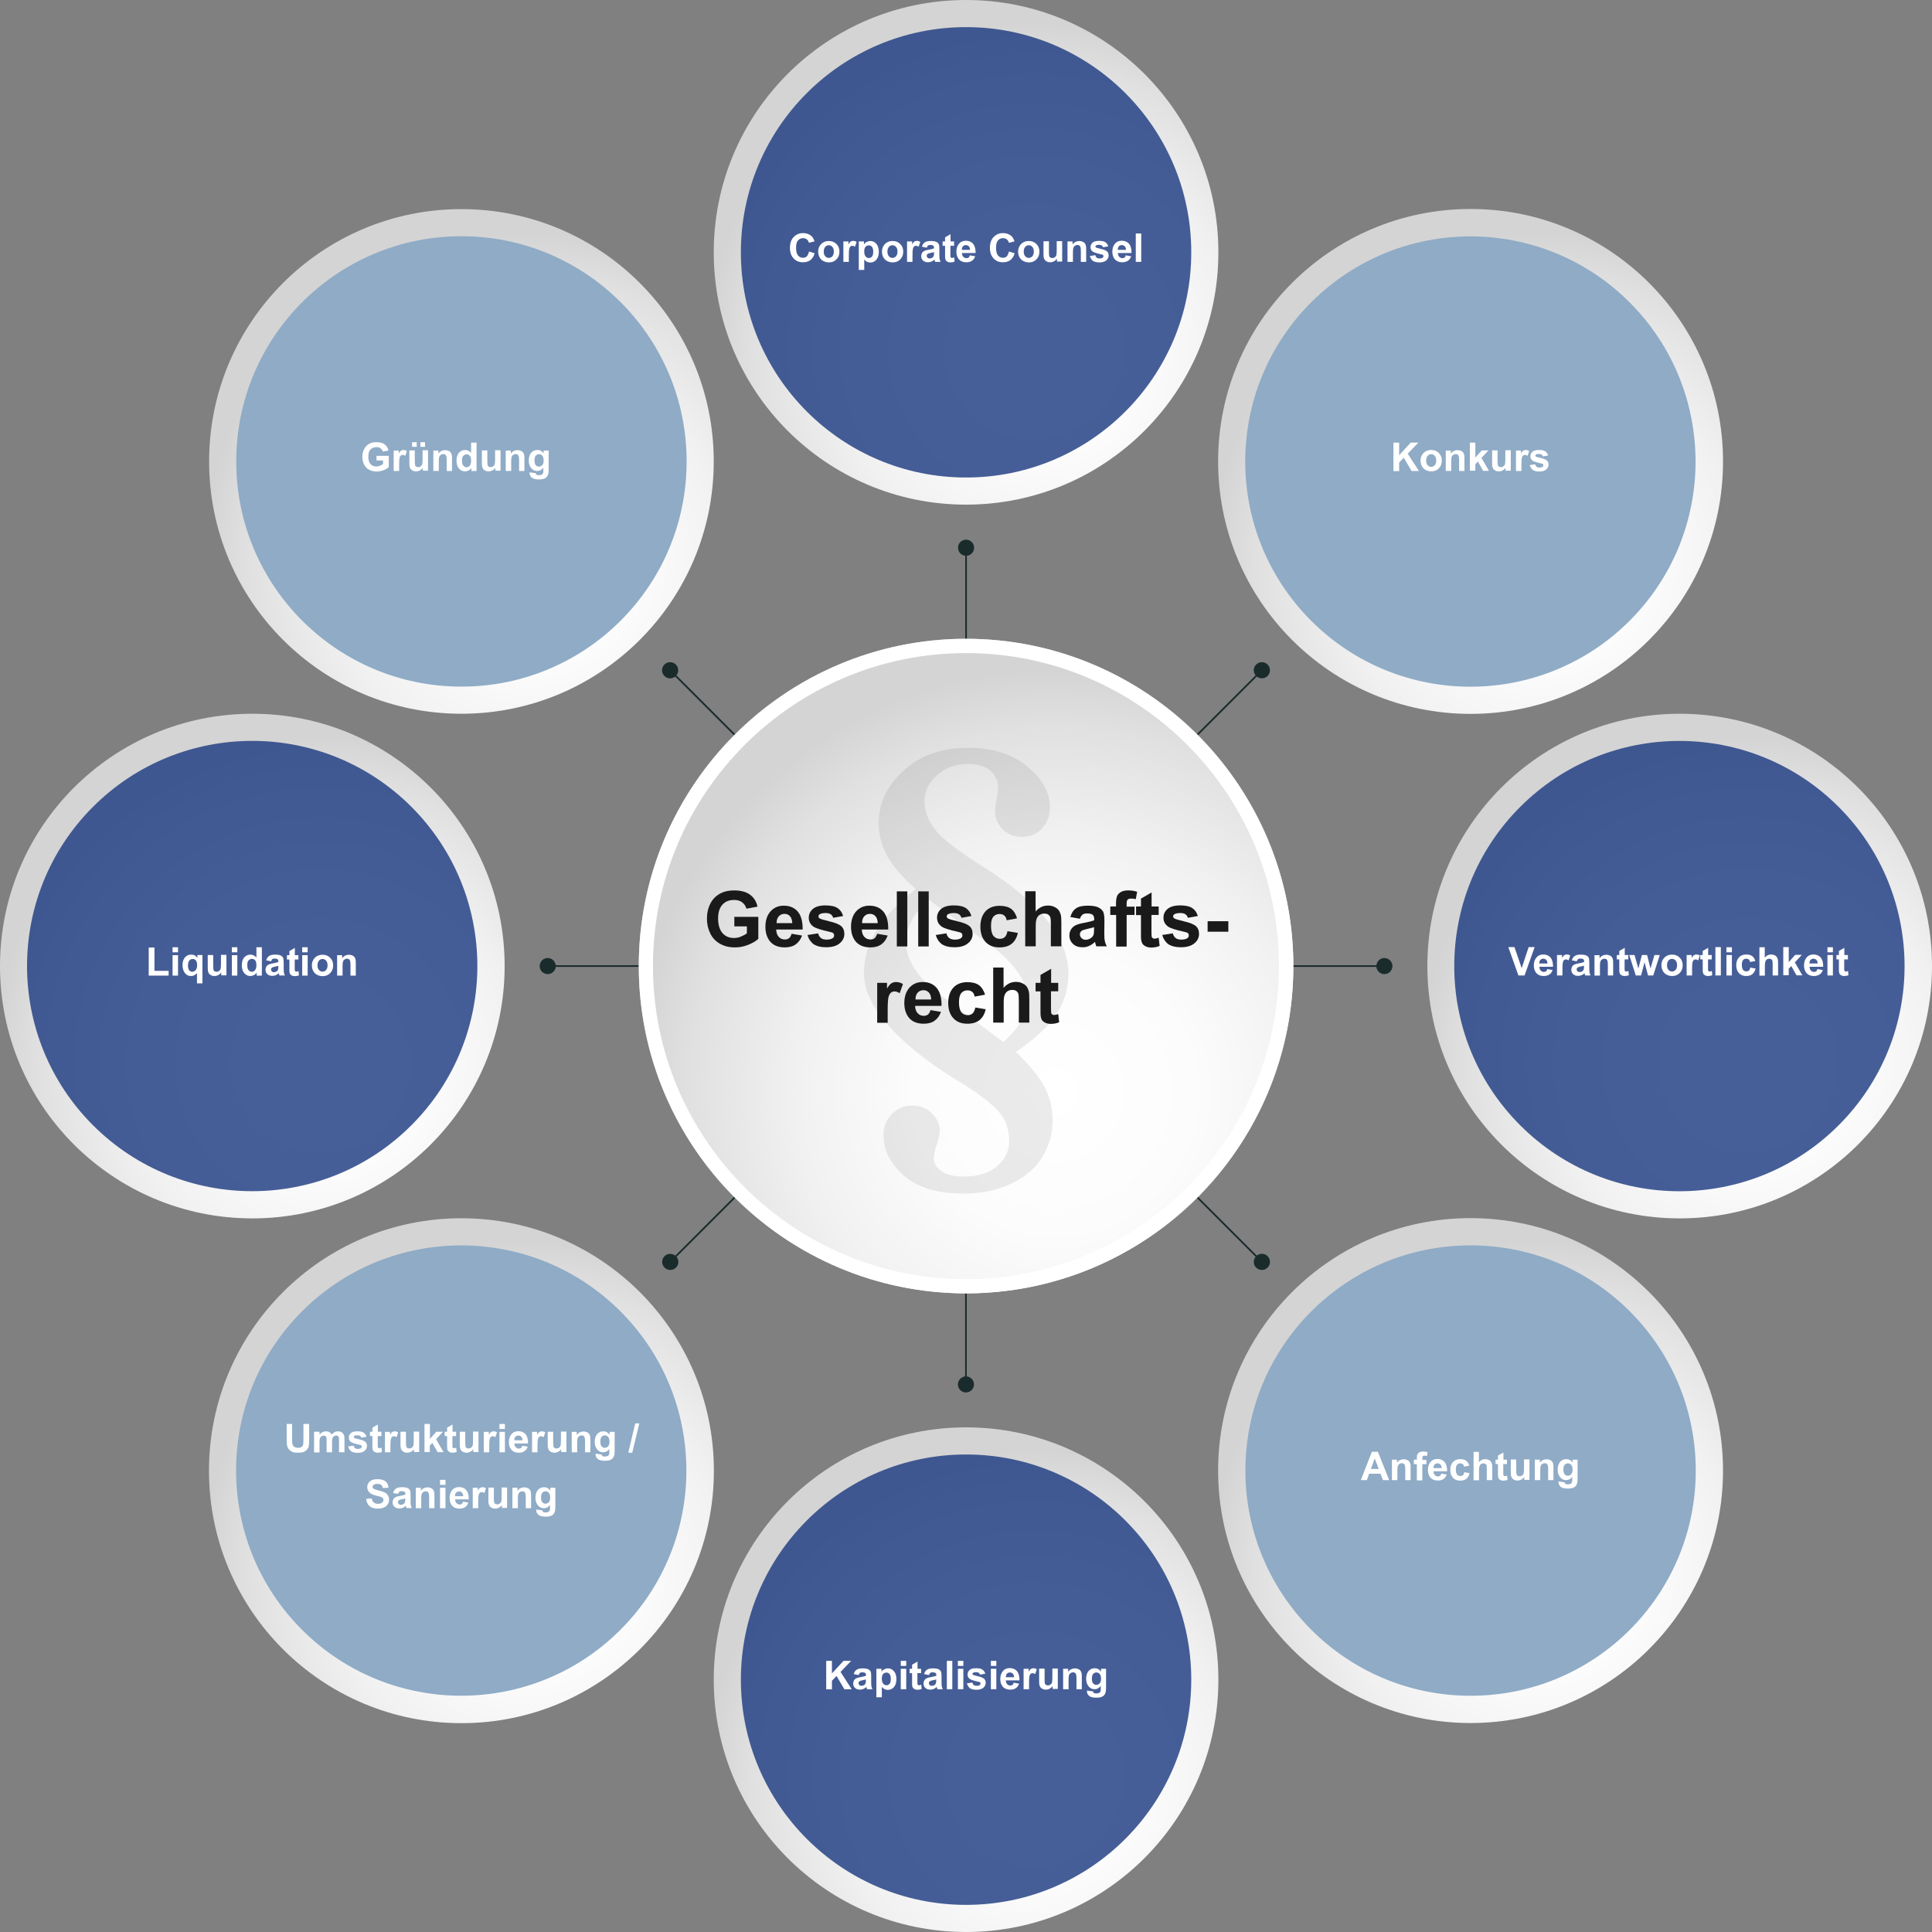 <?xml version="1.0" encoding="UTF-8"?> <!-- Generator: Adobe Illustrator 24.1.3, SVG Export Plug-In . SVG Version: 6.00 Build 0) --> <svg xmlns="http://www.w3.org/2000/svg" xmlns:xlink="http://www.w3.org/1999/xlink" version="1.1" id="Ebene_1" x="0px" y="0px" viewBox="0 0 1417.3 1417.4" style="enable-background:new 0 0 1417.3 1417.4;" xml:space="preserve"><rect x="0" y="0" width="1417.3" height="1417.4" fill="#808080" stroke="none"/> <style type="text/css"> .st0{fill:#1A2B2C;} .st1{fill:url(#SVGID_1_);} .st2{opacity:0.81;fill:#1D3B80;enable-background:new ;} .st3{fill:url(#SVGID_2_);} .st4{fill:#8FABC6;} .st5{fill:url(#SVGID_3_);} .st6{fill:url(#SVGID_4_);} .st7{fill:url(#SVGID_5_);} .st8{fill:url(#SVGID_6_);} .st9{fill:url(#SVGID_7_);} .st10{fill:#FFFFFF;} .st11{fill:url(#SVGID_8_);} .st12{fill:url(#SVGID_9_);} .st13{enable-background:new ;} .st14{opacity:8.000000e-02;} .st15{fill:#1A1A1A;} </style> <path class="st0" d="M1015.6,714.6c3.3,0,5.9-2.7,5.9-5.9s-2.7-5.9-5.9-5.9c-3.1,0-5.5,2.3-5.9,5.3h-78.8v1.2h78.8 C1010,712.3,1012.5,714.6,1015.6,714.6z"></path> <path class="st0" d="M714.6,401.8c0-3.3-2.7-5.9-5.9-5.9c-3.3,0-5.9,2.6-5.9,5.9c0,3.1,2.3,5.5,5.3,5.9v78.8h1.2v-78.8 C712.3,407.4,714.6,404.9,714.6,401.8z"></path> <path class="st0" d="M702.7,1015.6c0,3.3,2.7,5.9,5.9,5.9c3.3,0,5.9-2.7,5.9-5.9c0-3.1-2.3-5.5-5.3-5.9v-78.8H708v78.8 C705.1,1010.1,702.7,1012.6,702.7,1015.6z"></path> <path class="st0" d="M401.8,702.8c-3.3,0-5.9,2.7-5.9,5.9c0,3.3,2.6,5.9,5.9,5.9c3.1,0,5.5-2.3,5.9-5.3h78.8v-1.2h-78.8 C407.3,705.1,404.8,702.8,401.8,702.8z"></path> <path class="st0" d="M929.9,495.9c2.3-2.3,2.3-6.1,0-8.4c-2.3-2.3-6.1-2.3-8.4,0c-2.2,2.2-2.3,5.6-0.4,7.9l-55.8,55.8l0.9,0.9 l55.8-55.8C924.3,498.2,927.7,498,929.9,495.9z"></path> <path class="st0" d="M487.5,921.5c-2.3,2.3-2.3,6.1,0,8.4c2.3,2.3,6.1,2.3,8.4,0c2.2-2.2,2.3-5.6,0.4-7.9l55.8-55.8l-0.9-0.9 l-55.8,55.8C493,919.3,489.6,919.4,487.5,921.5z"></path> <path class="st0" d="M495.8,487.5c-2.3-2.3-6.1-2.3-8.4,0c-2.3,2.3-2.3,6.1,0,8.4c2.2,2.2,5.6,2.3,7.9,0.4l55.8,55.8l0.9-0.9 l-55.8-55.8C498.1,493.1,498,489.7,495.8,487.5z"></path> <path class="st0" d="M921.5,929.9c2.3,2.3,6.1,2.3,8.4,0c2.3-2.3,2.3-6.1,0-8.4c-2.2-2.2-5.6-2.3-7.9-0.4l-55.8-55.8l-0.9,0.9 l55.8,55.8C919.2,924.3,919.3,927.8,921.5,929.9z"></path> <radialGradient id="SVGID_1_" cx="758.704" cy="1161.615" r="260.142" gradientTransform="matrix(1 0 0 -1 0 1418)" gradientUnits="userSpaceOnUse"> <stop offset="0" style="stop-color:#FFFFFF"></stop> <stop offset="0.305" style="stop-color:#FCFCFC"></stop> <stop offset="0.561" style="stop-color:#F1F1F1"></stop> <stop offset="0.799" style="stop-color:#E0E0E0"></stop> <stop offset="0.92" style="stop-color:#D4D4D4"></stop> </radialGradient> <circle class="st1" cx="708.7" cy="185.1" r="185.1"></circle> <circle class="st2" cx="708.7" cy="185.1" r="165.2"></circle> <radialGradient id="SVGID_2_" cx="1128.83" cy="267.926" r="260.142" gradientTransform="matrix(1 0 0 -1 0 1418)" gradientUnits="userSpaceOnUse"> <stop offset="0" style="stop-color:#FFFFFF"></stop> <stop offset="0.305" style="stop-color:#FCFCFC"></stop> <stop offset="0.561" style="stop-color:#F1F1F1"></stop> <stop offset="0.799" style="stop-color:#E0E0E0"></stop> <stop offset="0.92" style="stop-color:#D4D4D4"></stop> </radialGradient> <circle class="st3" cx="1078.8" cy="1078.8" r="185.2"></circle> <ellipse class="st4" cx="1078.8" cy="1078.8" rx="165.2" ry="165.2"></ellipse> <radialGradient id="SVGID_3_" cx="758.704" cy="114.541" r="260.142" gradientTransform="matrix(1 0 0 -1 0 1418)" gradientUnits="userSpaceOnUse"> <stop offset="0" style="stop-color:#FFFFFF"></stop> <stop offset="0.305" style="stop-color:#FCFCFC"></stop> <stop offset="0.561" style="stop-color:#F1F1F1"></stop> <stop offset="0.799" style="stop-color:#E0E0E0"></stop> <stop offset="0.92" style="stop-color:#D4D4D4"></stop> </radialGradient> <circle class="st5" cx="708.7" cy="1232.2" r="185.1"></circle> <circle class="st2" cx="708.7" cy="1232.2" r="165.2"></circle> <radialGradient id="SVGID_4_" cx="388.525" cy="267.874" r="260.142" gradientTransform="matrix(1 0 0 -1 0 1418)" gradientUnits="userSpaceOnUse"> <stop offset="0" style="stop-color:#FFFFFF"></stop> <stop offset="0.305" style="stop-color:#FCFCFC"></stop> <stop offset="0.561" style="stop-color:#F1F1F1"></stop> <stop offset="0.799" style="stop-color:#E0E0E0"></stop> <stop offset="0.92" style="stop-color:#D4D4D4"></stop> </radialGradient> <circle class="st6" cx="338.5" cy="1078.9" r="185.2"></circle> <ellipse transform="matrix(0.707 -0.707 0.707 0.707 -663.753 555.333)" class="st4" cx="338.5" cy="1078.9" rx="165.2" ry="165.2"></ellipse> <radialGradient id="SVGID_5_" cx="235.193" cy="638.052" r="260.142" gradientTransform="matrix(1 0 0 -1 0 1418)" gradientUnits="userSpaceOnUse"> <stop offset="0" style="stop-color:#FFFFFF"></stop> <stop offset="0.305" style="stop-color:#FCFCFC"></stop> <stop offset="0.561" style="stop-color:#F1F1F1"></stop> <stop offset="0.799" style="stop-color:#E0E0E0"></stop> <stop offset="0.92" style="stop-color:#D4D4D4"></stop> </radialGradient> <circle class="st7" cx="185.1" cy="708.7" r="185.1"></circle> <ellipse transform="matrix(0.707 -0.707 0.707 0.707 -446.906 338.49)" class="st2" cx="185.1" cy="708.7" rx="165.2" ry="165.2"></ellipse> <radialGradient id="SVGID_6_" cx="388.526" cy="1008.231" r="260.142" gradientTransform="matrix(1 0 0 -1 0 1418)" gradientUnits="userSpaceOnUse"> <stop offset="0" style="stop-color:#FFFFFF"></stop> <stop offset="0.305" style="stop-color:#FCFCFC"></stop> <stop offset="0.561" style="stop-color:#F1F1F1"></stop> <stop offset="0.799" style="stop-color:#E0E0E0"></stop> <stop offset="0.92" style="stop-color:#D4D4D4"></stop> </radialGradient> <circle class="st8" cx="338.5" cy="338.5" r="185.1"></circle> <ellipse class="st4" cx="338.5" cy="338.5" rx="165.2" ry="165.2"></ellipse> <radialGradient id="SVGID_7_" cx="773.564" cy="616.899" r="337.392" gradientTransform="matrix(1 0 0 -1 0 1418)" gradientUnits="userSpaceOnUse"> <stop offset="0" style="stop-color:#FFFFFF"></stop> <stop offset="0.305" style="stop-color:#FCFCFC"></stop> <stop offset="0.561" style="stop-color:#F1F1F1"></stop> <stop offset="0.799" style="stop-color:#E0E0E0"></stop> <stop offset="0.92" style="stop-color:#D4D4D4"></stop> </radialGradient> <circle class="st9" cx="708.7" cy="708.7" r="240.1"></circle> <g> <path class="st10" d="M708.7,948.8c-132.4,0-240.1-107.7-240.1-240.1s107.7-240.1,240.1-240.1s240.1,107.7,240.1,240.1 S841.1,948.8,708.7,948.8z M708.7,479.1C582,479.1,479,582.1,479,708.7s103,229.7,229.6,229.7s229.6-103,229.6-229.7 C938.3,582.1,835.3,479.1,708.7,479.1z"></path> </g> <radialGradient id="SVGID_8_" cx="1282.214" cy="638.105" r="260.142" gradientTransform="matrix(1 0 0 -1 0 1418)" gradientUnits="userSpaceOnUse"> <stop offset="0" style="stop-color:#FFFFFF"></stop> <stop offset="0.305" style="stop-color:#FCFCFC"></stop> <stop offset="0.561" style="stop-color:#F1F1F1"></stop> <stop offset="0.799" style="stop-color:#E0E0E0"></stop> <stop offset="0.92" style="stop-color:#D4D4D4"></stop> </radialGradient> <circle class="st11" cx="1232.2" cy="708.7" r="185.1"></circle> <ellipse transform="matrix(0.707 -0.707 0.707 0.707 -140.212 1078.83)" class="st2" cx="1232.2" cy="708.7" rx="165.2" ry="165.2"></ellipse> <radialGradient id="SVGID_9_" cx="1128.882" cy="1008.282" r="260.142" gradientTransform="matrix(1 0 0 -1 0 1418)" gradientUnits="userSpaceOnUse"> <stop offset="0" style="stop-color:#FFFFFF"></stop> <stop offset="0.305" style="stop-color:#FCFCFC"></stop> <stop offset="0.561" style="stop-color:#F1F1F1"></stop> <stop offset="0.799" style="stop-color:#E0E0E0"></stop> <stop offset="0.92" style="stop-color:#D4D4D4"></stop> </radialGradient> <circle class="st12" cx="1078.8" cy="338.5" r="185.2"></circle> <ellipse transform="matrix(0.707 -0.707 0.707 0.707 76.636 861.987)" class="st4" cx="1078.8" cy="338.5" rx="165.2" ry="165.2"></ellipse> <g> <g class="st13"> <path class="st10" d="M593.5,184.5l4.1,1.3c-0.6,2.3-1.7,3.9-3.1,5c-1.4,1.1-3.3,1.6-5.5,1.6c-2.8,0-5-0.9-6.8-2.8 c-1.8-1.9-2.7-4.5-2.7-7.7c0-3.5,0.9-6.1,2.7-8c1.8-1.9,4.1-2.9,7-2.9c2.5,0,4.6,0.8,6.2,2.3c0.9,0.9,1.7,2.2,2.1,3.8l-4.1,1 c-0.2-1.1-0.8-1.9-1.5-2.5c-0.8-0.6-1.7-0.9-2.8-0.9c-1.5,0-2.8,0.6-3.7,1.7c-1,1.1-1.4,2.9-1.4,5.4c0,2.6,0.5,4.5,1.4,5.6 s2.2,1.7,3.7,1.7c1.1,0,2.1-0.4,2.9-1.1C592.6,187.1,593.2,186,593.5,184.5z"></path> <path class="st10" d="M600.2,184.4c0-1.3,0.3-2.6,1-3.8c0.7-1.2,1.6-2.2,2.8-2.8c1.2-0.7,2.5-1,4-1c2.3,0,4.1,0.7,5.6,2.2 s2.2,3.3,2.2,5.6c0,2.3-0.7,4.2-2.2,5.7c-1.5,1.5-3.3,2.2-5.5,2.2c-1.4,0-2.7-0.3-3.9-0.9c-1.3-0.6-2.2-1.5-2.9-2.7 C600.6,187.6,600.2,186.1,600.2,184.4z M604.3,184.6c0,1.5,0.4,2.6,1.1,3.4s1.6,1.2,2.6,1.2s1.9-0.4,2.6-1.2 c0.7-0.8,1.1-1.9,1.1-3.5c0-1.5-0.4-2.6-1.1-3.4c-0.7-0.8-1.6-1.2-2.6-1.2s-1.9,0.4-2.6,1.2S604.3,183.1,604.3,184.6z"></path> <path class="st10" d="M622.7,192.1h-4v-15h3.7v2.1c0.6-1,1.2-1.7,1.7-2c0.5-0.3,1.1-0.5,1.7-0.5c0.9,0,1.8,0.2,2.6,0.8l-1.2,3.5 c-0.7-0.4-1.3-0.7-1.9-0.7c-0.6,0-1,0.2-1.4,0.5s-0.7,0.9-0.9,1.7c-0.2,0.8-0.3,2.5-0.3,5V192.1z"></path> <path class="st10" d="M630.1,177.1h3.7v2.2c0.5-0.8,1.1-1.4,2-1.8s1.7-0.7,2.7-0.7c1.7,0,3.2,0.7,4.4,2.1c1.2,1.4,1.8,3.3,1.8,5.7 c0,2.5-0.6,4.5-1.8,5.9s-2.7,2.1-4.5,2.1c-0.8,0-1.6-0.2-2.3-0.5c-0.7-0.3-1.4-0.9-2.1-1.7v7.6h-4V177.1z M634,184.4 c0,1.7,0.3,2.9,1,3.7c0.7,0.8,1.5,1.2,2.4,1.2c0.9,0,1.7-0.4,2.3-1.1s0.9-2,0.9-3.6c0-1.6-0.3-2.7-0.9-3.5 c-0.6-0.8-1.4-1.1-2.4-1.1c-1,0-1.8,0.4-2.4,1.1C634.3,181.8,634,182.9,634,184.4z"></path> <path class="st10" d="M647,184.4c0-1.3,0.3-2.6,1-3.8c0.7-1.2,1.6-2.2,2.8-2.8c1.2-0.7,2.5-1,4-1c2.3,0,4.1,0.7,5.6,2.2 s2.2,3.3,2.2,5.6c0,2.3-0.7,4.2-2.2,5.7c-1.5,1.5-3.3,2.2-5.5,2.2c-1.4,0-2.7-0.3-3.9-0.9c-1.3-0.6-2.2-1.5-2.9-2.7 C647.3,187.6,647,186.1,647,184.4z M651,184.6c0,1.5,0.4,2.6,1.1,3.4s1.6,1.2,2.6,1.2s1.9-0.4,2.6-1.2c0.7-0.8,1.1-1.9,1.1-3.5 c0-1.5-0.4-2.6-1.1-3.4c-0.7-0.8-1.6-1.2-2.6-1.2s-1.9,0.4-2.6,1.2S651,183.1,651,184.6z"></path> <path class="st10" d="M669.4,192.1h-4v-15h3.7v2.1c0.6-1,1.2-1.7,1.7-2c0.5-0.3,1.1-0.5,1.7-0.5c0.9,0,1.8,0.2,2.6,0.8l-1.2,3.5 c-0.7-0.4-1.3-0.7-1.9-0.7c-0.6,0-1,0.2-1.4,0.5s-0.7,0.9-0.9,1.7c-0.2,0.8-0.3,2.5-0.3,5V192.1z"></path> <path class="st10" d="M679.9,181.7l-3.6-0.7c0.4-1.5,1.1-2.5,2.1-3.2s2.5-1,4.4-1c1.8,0,3.1,0.2,4,0.6s1.5,1,1.8,1.6 c0.4,0.6,0.5,1.8,0.5,3.6l0,4.6c0,1.3,0.1,2.3,0.2,2.9c0.1,0.6,0.4,1.3,0.7,2H686c-0.1-0.3-0.2-0.7-0.4-1.2 c-0.1-0.2-0.1-0.4-0.1-0.5c-0.7,0.7-1.4,1.2-2.2,1.5c-0.8,0.3-1.6,0.5-2.5,0.5c-1.5,0-2.8-0.4-3.7-1.3c-0.9-0.8-1.3-1.9-1.3-3.2 c0-0.8,0.2-1.6,0.6-2.3c0.4-0.7,1-1.2,1.7-1.5c0.7-0.4,1.8-0.7,3.2-0.9c1.9-0.3,3.1-0.7,3.9-1v-0.4c0-0.8-0.2-1.3-0.6-1.6 c-0.4-0.3-1.1-0.5-2.1-0.5c-0.7,0-1.3,0.1-1.7,0.4S680.1,181,679.9,181.7z M685.2,184.9c-0.5,0.2-1.3,0.4-2.4,0.6 c-1.1,0.2-1.8,0.5-2.2,0.7c-0.5,0.4-0.8,0.8-0.8,1.4c0,0.6,0.2,1,0.6,1.4c0.4,0.4,0.9,0.6,1.6,0.6c0.7,0,1.4-0.2,2.1-0.7 c0.5-0.4,0.8-0.8,0.9-1.3c0.1-0.3,0.2-1,0.2-1.9V184.9z"></path> <path class="st10" d="M699.9,177.1v3.2h-2.7v6.1c0,1.2,0,1.9,0.1,2.1c0.1,0.2,0.2,0.4,0.4,0.5c0.2,0.1,0.4,0.2,0.7,0.2 c0.4,0,0.9-0.1,1.6-0.4l0.3,3.1c-0.9,0.4-2,0.6-3.1,0.6c-0.7,0-1.4-0.1-1.9-0.4c-0.6-0.2-1-0.6-1.3-0.9c-0.3-0.4-0.5-0.9-0.6-1.5 c-0.1-0.5-0.1-1.4-0.1-2.8v-6.6h-1.8v-3.2h1.8v-3l4-2.3v5.3H699.9z"></path> <path class="st10" d="M711.4,187.3l4,0.7c-0.5,1.5-1.3,2.6-2.4,3.3c-1.1,0.8-2.5,1.1-4.1,1.1c-2.6,0-4.6-0.9-5.8-2.6 c-1-1.4-1.5-3.1-1.5-5.2c0-2.5,0.7-4.4,2-5.9s3-2.1,4.9-2.1c2.2,0,4,0.7,5.3,2.2c1.3,1.5,1.9,3.7,1.9,6.8h-10c0,1.2,0.3,2.1,1,2.8 s1.4,1,2.3,1c0.6,0,1.1-0.2,1.6-0.5S711.2,188.1,711.4,187.3z M711.6,183.3c0-1.2-0.3-2-0.9-2.6s-1.3-0.9-2.1-0.9 c-0.9,0-1.6,0.3-2.2,0.9s-0.8,1.5-0.8,2.6H711.6z"></path> <path class="st10" d="M740.2,184.5l4.1,1.3c-0.6,2.3-1.7,3.9-3.1,5s-3.3,1.6-5.5,1.6c-2.8,0-5-0.9-6.8-2.8 c-1.8-1.9-2.7-4.5-2.7-7.7c0-3.5,0.9-6.1,2.7-8c1.8-1.9,4.1-2.9,7-2.9c2.5,0,4.6,0.8,6.2,2.3c0.9,0.9,1.7,2.2,2.1,3.8l-4.1,1 c-0.2-1.1-0.8-1.9-1.5-2.5c-0.8-0.6-1.7-0.9-2.8-0.9c-1.5,0-2.8,0.6-3.7,1.7c-1,1.1-1.4,2.9-1.4,5.4c0,2.6,0.5,4.5,1.4,5.6 c0.9,1.1,2.2,1.7,3.7,1.7c1.1,0,2.1-0.4,2.9-1.1C739.2,187.1,739.8,186,740.2,184.5z"></path> <path class="st10" d="M746.9,184.4c0-1.3,0.3-2.6,1-3.8c0.7-1.2,1.6-2.2,2.8-2.8c1.2-0.7,2.5-1,4-1c2.3,0,4.1,0.7,5.6,2.2 c1.5,1.5,2.2,3.3,2.2,5.6c0,2.3-0.7,4.2-2.2,5.7c-1.5,1.5-3.3,2.2-5.5,2.2c-1.4,0-2.7-0.3-3.9-0.9c-1.2-0.6-2.2-1.5-2.9-2.7 C747.2,187.6,746.9,186.1,746.9,184.4z M751,184.6c0,1.5,0.4,2.6,1.1,3.4s1.6,1.2,2.6,1.2c1,0,1.9-0.4,2.6-1.2 c0.7-0.8,1.1-1.9,1.1-3.5c0-1.5-0.4-2.6-1.1-3.4c-0.7-0.8-1.6-1.2-2.6-1.2c-1,0-1.9,0.4-2.6,1.2S751,183.1,751,184.6z"></path> <path class="st10" d="M775.4,192.1v-2.3c-0.5,0.8-1.3,1.4-2.2,1.9c-0.9,0.5-1.8,0.7-2.8,0.7c-1,0-1.9-0.2-2.7-0.7 c-0.8-0.4-1.4-1.1-1.7-1.9c-0.4-0.8-0.5-1.9-0.5-3.3v-9.5h4v6.9c0,2.1,0.1,3.4,0.2,3.9c0.1,0.5,0.4,0.9,0.8,1.1 c0.4,0.3,0.9,0.4,1.5,0.4c0.7,0,1.3-0.2,1.8-0.6s0.9-0.8,1.1-1.4c0.2-0.6,0.3-1.9,0.3-4.1v-6.3h4v15H775.4z"></path> <path class="st10" d="M796.9,192.1h-4v-7.7c0-1.6-0.1-2.7-0.3-3.2s-0.4-0.8-0.8-1.1c-0.4-0.3-0.8-0.4-1.4-0.4 c-0.7,0-1.3,0.2-1.9,0.6c-0.5,0.4-0.9,0.9-1.1,1.5s-0.3,1.8-0.3,3.5v6.8h-4v-15h3.7v2.2c1.3-1.7,3-2.5,5-2.5 c0.9,0,1.7,0.2,2.4,0.5c0.7,0.3,1.3,0.7,1.6,1.2c0.4,0.5,0.6,1,0.8,1.7s0.2,1.5,0.2,2.7V192.1z"></path> <path class="st10" d="M799.5,187.8l4-0.6c0.2,0.8,0.5,1.4,1,1.8c0.5,0.4,1.2,0.6,2.2,0.6c1,0,1.8-0.2,2.3-0.6 c0.3-0.3,0.5-0.6,0.5-1.1c0-0.3-0.1-0.6-0.3-0.8c-0.2-0.2-0.6-0.4-1.3-0.5c-3.2-0.7-5.2-1.4-6.1-1.9c-1.2-0.8-1.8-1.9-1.8-3.4 c0-1.3,0.5-2.4,1.5-3.3c1-0.9,2.6-1.3,4.8-1.3c2.1,0,3.6,0.3,4.6,1c1,0.7,1.7,1.7,2.1,3l-3.8,0.7c-0.2-0.6-0.5-1-0.9-1.3 c-0.4-0.3-1.1-0.5-1.9-0.5c-1,0-1.8,0.1-2.3,0.4c-0.3,0.2-0.5,0.5-0.5,0.8c0,0.3,0.1,0.5,0.4,0.7c0.4,0.3,1.6,0.6,3.7,1.1 s3.6,1.1,4.4,1.8c0.8,0.7,1.2,1.7,1.2,3c0,1.4-0.6,2.6-1.7,3.6c-1.2,1-2.9,1.5-5.1,1.5c-2,0-3.7-0.4-4.9-1.2 C800.7,190.4,799.9,189.3,799.5,187.8z"></path> <path class="st10" d="M825.8,187.3l4,0.7c-0.5,1.5-1.3,2.6-2.4,3.3s-2.5,1.1-4.1,1.1c-2.6,0-4.5-0.9-5.8-2.6 c-1-1.4-1.5-3.1-1.5-5.2c0-2.5,0.7-4.4,2-5.9s3-2.1,4.9-2.1c2.2,0,4,0.7,5.3,2.2c1.3,1.5,1.9,3.7,1.9,6.8h-10c0,1.2,0.3,2.1,1,2.8 c0.6,0.7,1.4,1,2.3,1c0.6,0,1.1-0.2,1.6-0.5S825.6,188.1,825.8,187.3z M826,183.3c0-1.2-0.3-2-0.9-2.6s-1.3-0.9-2.1-0.9 c-0.9,0-1.6,0.3-2.2,0.9s-0.8,1.5-0.8,2.6H826z"></path> <path class="st10" d="M833.2,192.1v-20.8h4v20.8H833.2z"></path> </g> </g> <g> <g class="st13"> <path class="st10" d="M1022.2,345.5v-20.8h4.2v9.2l8.5-9.2h5.6l-7.8,8.1l8.2,12.7h-5.4l-5.7-9.7l-3.4,3.5v6.3H1022.2z"></path> <path class="st10" d="M1042.1,337.7c0-1.3,0.3-2.6,1-3.8c0.7-1.2,1.6-2.2,2.8-2.8c1.2-0.7,2.5-1,4-1c2.3,0,4.1,0.7,5.6,2.2 c1.5,1.5,2.2,3.3,2.2,5.6c0,2.3-0.7,4.2-2.2,5.7c-1.5,1.5-3.3,2.2-5.5,2.2c-1.4,0-2.7-0.3-3.9-0.9c-1.2-0.6-2.2-1.5-2.9-2.7 C1042.5,340.9,1042.1,339.5,1042.1,337.7z M1046.2,337.9c0,1.5,0.4,2.6,1.1,3.4s1.6,1.2,2.6,1.2c1,0,1.9-0.4,2.6-1.2 c0.7-0.8,1.1-1.9,1.1-3.5c0-1.5-0.4-2.6-1.1-3.4c-0.7-0.8-1.6-1.2-2.6-1.2c-1,0-1.9,0.4-2.6,1.2S1046.2,336.5,1046.2,337.9z"></path> <path class="st10" d="M1074.4,345.5h-4v-7.7c0-1.6-0.1-2.7-0.3-3.2s-0.4-0.8-0.8-1.1c-0.4-0.3-0.8-0.4-1.4-0.4 c-0.7,0-1.3,0.2-1.9,0.6c-0.5,0.4-0.9,0.9-1.1,1.5c-0.2,0.6-0.3,1.8-0.3,3.5v6.8h-4v-15h3.7v2.2c1.3-1.7,3-2.5,5-2.5 c0.9,0,1.7,0.2,2.4,0.5c0.7,0.3,1.3,0.7,1.6,1.2c0.4,0.5,0.6,1,0.8,1.7c0.1,0.6,0.2,1.5,0.2,2.7V345.5z"></path> <path class="st10" d="M1078.3,345.5v-20.8h4v11l4.7-5.3h4.9l-5.1,5.5l5.5,9.5h-4.3l-3.8-6.8l-1.9,1.9v4.8H1078.3z"></path> <path class="st10" d="M1104.5,345.5v-2.3c-0.5,0.8-1.3,1.4-2.2,1.9c-0.9,0.5-1.8,0.7-2.8,0.7c-1,0-1.9-0.2-2.7-0.7 c-0.8-0.4-1.4-1.1-1.7-1.9c-0.4-0.8-0.5-1.9-0.5-3.3v-9.5h4v6.9c0,2.1,0.1,3.4,0.2,3.9c0.1,0.5,0.4,0.9,0.8,1.1 c0.4,0.3,0.9,0.4,1.5,0.4c0.7,0,1.3-0.2,1.8-0.6s0.9-0.8,1.1-1.4c0.2-0.6,0.3-1.9,0.3-4.1v-6.3h4v15H1104.5z"></path> <path class="st10" d="M1116.1,345.5h-4v-15h3.7v2.1c0.6-1,1.2-1.7,1.7-2c0.5-0.3,1.1-0.5,1.7-0.5c0.9,0,1.8,0.2,2.6,0.8l-1.2,3.5 c-0.7-0.4-1.3-0.7-1.9-0.7c-0.6,0-1,0.2-1.4,0.5c-0.4,0.3-0.7,0.9-0.9,1.7s-0.3,2.5-0.3,5V345.5z"></path> <path class="st10" d="M1122.2,341.2l4-0.6c0.2,0.8,0.5,1.4,1,1.8c0.5,0.4,1.2,0.6,2.2,0.6c1,0,1.8-0.2,2.3-0.6 c0.3-0.3,0.5-0.6,0.5-1.1c0-0.3-0.1-0.6-0.3-0.8c-0.2-0.2-0.6-0.4-1.3-0.5c-3.2-0.7-5.2-1.4-6.1-1.9c-1.2-0.8-1.8-1.9-1.8-3.4 c0-1.3,0.5-2.4,1.5-3.3c1-0.9,2.6-1.3,4.8-1.3c2.1,0,3.6,0.3,4.6,1c1,0.7,1.7,1.7,2.1,3l-3.8,0.7c-0.2-0.6-0.5-1-0.9-1.3 c-0.4-0.3-1.1-0.5-1.9-0.5c-1,0-1.8,0.1-2.3,0.4c-0.3,0.2-0.5,0.5-0.5,0.8c0,0.3,0.1,0.5,0.4,0.7c0.4,0.3,1.6,0.6,3.7,1.1 s3.6,1.1,4.4,1.8c0.8,0.7,1.2,1.7,1.2,3c0,1.4-0.6,2.6-1.7,3.6c-1.2,1-2.9,1.5-5.1,1.5c-2,0-3.7-0.4-4.9-1.2 C1123.4,343.7,1122.6,342.6,1122.2,341.2z"></path> </g> </g> <g> <g class="st13"> <path class="st10" d="M210.1,1044.6h4.2v11.2c0,1.8,0.1,2.9,0.2,3.5c0.2,0.8,0.6,1.5,1.3,2c0.7,0.5,1.6,0.8,2.8,0.8 c1.2,0,2.1-0.2,2.7-0.7s1-1.1,1.1-1.8s0.2-1.9,0.2-3.5v-11.5h4.2v10.9c0,2.5-0.1,4.3-0.3,5.3c-0.2,1-0.6,1.9-1.3,2.6 c-0.6,0.7-1.4,1.3-2.4,1.7s-2.4,0.6-4,0.6c-2,0-3.5-0.2-4.5-0.7c-1-0.5-1.8-1.1-2.4-1.8s-1-1.5-1.2-2.3c-0.3-1.2-0.4-2.9-0.4-5.3 V1044.6z"></path> <path class="st10" d="M230.7,1050.3h3.7v2.1c1.3-1.6,2.9-2.4,4.7-2.4c1,0,1.8,0.2,2.5,0.6s1.3,1,1.7,1.8c0.7-0.8,1.4-1.4,2.1-1.8 s1.6-0.6,2.4-0.6c1.1,0,2,0.2,2.8,0.7s1.3,1.1,1.7,2c0.3,0.6,0.4,1.7,0.4,3.1v9.6h-4v-8.6c0-1.5-0.1-2.5-0.4-2.9 c-0.4-0.6-0.9-0.8-1.7-0.8c-0.6,0-1.1,0.2-1.6,0.5s-0.8,0.8-1.1,1.5s-0.3,1.7-0.3,3.1v7.2h-4v-8.2c0-1.5-0.1-2.4-0.2-2.8 s-0.4-0.7-0.7-0.9c-0.3-0.2-0.7-0.3-1.2-0.3c-0.6,0-1.2,0.2-1.7,0.5s-0.8,0.8-1.1,1.4c-0.2,0.6-0.3,1.7-0.3,3.1v7.3h-4V1050.3z"></path> <path class="st10" d="M255.4,1061.1l4-0.6c0.2,0.8,0.5,1.4,1,1.8s1.2,0.6,2.2,0.6c1,0,1.8-0.2,2.3-0.6c0.3-0.3,0.5-0.6,0.5-1.1 c0-0.3-0.1-0.6-0.3-0.8c-0.2-0.2-0.6-0.4-1.3-0.5c-3.2-0.7-5.2-1.4-6.1-1.9c-1.2-0.8-1.8-1.9-1.8-3.4c0-1.3,0.5-2.4,1.5-3.3 s2.6-1.3,4.8-1.3c2.1,0,3.6,0.3,4.6,1c1,0.7,1.7,1.7,2.1,3l-3.8,0.7c-0.2-0.6-0.5-1-0.9-1.3c-0.4-0.3-1.1-0.5-1.9-0.5 c-1,0-1.8,0.1-2.3,0.4c-0.3,0.2-0.5,0.5-0.5,0.8c0,0.3,0.1,0.5,0.4,0.7c0.4,0.3,1.6,0.6,3.7,1.1c2.1,0.5,3.6,1.1,4.4,1.8 c0.8,0.7,1.2,1.7,1.2,3c0,1.4-0.6,2.6-1.7,3.6c-1.2,1-2.9,1.5-5.1,1.5c-2,0-3.7-0.4-4.9-1.2 C256.5,1063.6,255.7,1062.5,255.4,1061.1z"></path> <path class="st10" d="M279.8,1050.3v3.2h-2.7v6.1c0,1.2,0,1.9,0.1,2.1c0.1,0.2,0.2,0.4,0.4,0.5c0.2,0.1,0.4,0.2,0.7,0.2 c0.4,0,0.9-0.1,1.6-0.4l0.3,3.1c-0.9,0.4-2,0.6-3.1,0.6c-0.7,0-1.4-0.1-1.9-0.4c-0.6-0.2-1-0.6-1.3-0.9c-0.3-0.4-0.5-0.9-0.6-1.5 c-0.1-0.5-0.1-1.4-0.1-2.8v-6.6h-1.8v-3.2h1.8v-3l4-2.3v5.3H279.8z"></path> <path class="st10" d="M286.4,1065.4h-4v-15h3.7v2.1c0.6-1,1.2-1.7,1.7-2c0.5-0.3,1.1-0.5,1.7-0.5c0.9,0,1.8,0.2,2.6,0.8l-1.2,3.5 c-0.7-0.4-1.3-0.7-1.9-0.7c-0.6,0-1,0.2-1.4,0.5s-0.7,0.9-0.9,1.7c-0.2,0.8-0.3,2.5-0.3,5V1065.4z"></path> <path class="st10" d="M303.7,1065.4v-2.3c-0.5,0.8-1.3,1.4-2.2,1.9c-0.9,0.5-1.8,0.7-2.8,0.7c-1,0-1.9-0.2-2.7-0.7 c-0.8-0.4-1.4-1.1-1.7-1.9c-0.4-0.8-0.5-1.9-0.5-3.3v-9.5h4v6.9c0,2.1,0.1,3.4,0.2,3.9c0.1,0.5,0.4,0.9,0.8,1.1s0.9,0.4,1.5,0.4 c0.7,0,1.3-0.2,1.8-0.6s0.9-0.8,1.1-1.4c0.2-0.6,0.3-1.9,0.3-4.1v-6.3h4v15H303.7z"></path> <path class="st10" d="M311.4,1065.4v-20.8h4v11l4.7-5.3h4.9l-5.1,5.5l5.5,9.5H321l-3.8-6.8l-1.9,1.9v4.8H311.4z"></path> <path class="st10" d="M334.6,1050.3v3.2h-2.7v6.1c0,1.2,0,1.9,0.1,2.1c0.1,0.2,0.2,0.4,0.4,0.5c0.2,0.1,0.4,0.2,0.7,0.2 c0.4,0,0.9-0.1,1.6-0.4l0.3,3.1c-0.9,0.4-2,0.6-3.1,0.6c-0.7,0-1.4-0.1-1.9-0.4c-0.6-0.2-1-0.6-1.3-0.9c-0.3-0.4-0.5-0.9-0.6-1.5 c-0.1-0.5-0.1-1.4-0.1-2.8v-6.6h-1.8v-3.2h1.8v-3l4-2.3v5.3H334.6z"></path> <path class="st10" d="M347.2,1065.4v-2.3c-0.5,0.8-1.3,1.4-2.2,1.9c-0.9,0.5-1.8,0.7-2.8,0.7c-1,0-1.9-0.2-2.7-0.7 c-0.8-0.4-1.4-1.1-1.7-1.9c-0.4-0.8-0.5-1.9-0.5-3.3v-9.5h4v6.9c0,2.1,0.1,3.4,0.2,3.9c0.1,0.5,0.4,0.9,0.8,1.1s0.9,0.4,1.5,0.4 c0.7,0,1.3-0.2,1.8-0.6s0.9-0.8,1.1-1.4c0.2-0.6,0.3-1.9,0.3-4.1v-6.3h4v15H347.2z"></path> <path class="st10" d="M358.9,1065.4h-4v-15h3.7v2.1c0.6-1,1.2-1.7,1.7-2c0.5-0.3,1.1-0.5,1.7-0.5c0.9,0,1.8,0.2,2.6,0.8l-1.2,3.5 c-0.7-0.4-1.3-0.7-1.9-0.7c-0.6,0-1,0.2-1.4,0.5s-0.7,0.9-0.9,1.7c-0.2,0.8-0.3,2.5-0.3,5V1065.4z"></path> <path class="st10" d="M366.4,1048.3v-3.7h4v3.7H366.4z M366.4,1065.4v-15h4v15H366.4z"></path> <path class="st10" d="M383.1,1060.6l4,0.7c-0.5,1.5-1.3,2.6-2.4,3.3c-1.1,0.8-2.5,1.1-4.1,1.1c-2.6,0-4.6-0.9-5.8-2.6 c-1-1.4-1.5-3.1-1.5-5.2c0-2.5,0.7-4.4,2-5.9s3-2.1,4.9-2.1c2.2,0,4,0.7,5.3,2.2s1.9,3.7,1.9,6.8h-10c0,1.2,0.3,2.1,1,2.8 s1.4,1,2.3,1c0.6,0,1.1-0.2,1.6-0.5S382.9,1061.3,383.1,1060.6z M383.3,1056.6c0-1.2-0.3-2-0.9-2.6s-1.3-0.9-2.1-0.9 c-0.9,0-1.6,0.3-2.2,0.9s-0.8,1.5-0.8,2.6H383.3z"></path> <path class="st10" d="M394.3,1065.4h-4v-15h3.7v2.1c0.6-1,1.2-1.7,1.7-2c0.5-0.3,1.1-0.5,1.7-0.5c0.9,0,1.8,0.2,2.6,0.8l-1.2,3.5 c-0.7-0.4-1.3-0.7-1.9-0.7c-0.6,0-1,0.2-1.4,0.5s-0.7,0.9-0.9,1.7c-0.2,0.8-0.3,2.5-0.3,5V1065.4z"></path> <path class="st10" d="M411.7,1065.4v-2.3c-0.5,0.8-1.3,1.4-2.2,1.9c-0.9,0.5-1.8,0.7-2.8,0.7c-1,0-1.9-0.2-2.7-0.7 c-0.8-0.4-1.4-1.1-1.7-1.9c-0.4-0.8-0.5-1.9-0.5-3.3v-9.5h4v6.9c0,2.1,0.1,3.4,0.2,3.9c0.1,0.5,0.4,0.9,0.8,1.1s0.9,0.4,1.5,0.4 c0.7,0,1.3-0.2,1.8-0.6s0.9-0.8,1.1-1.4c0.2-0.6,0.3-1.9,0.3-4.1v-6.3h4v15H411.7z"></path> <path class="st10" d="M433.2,1065.4h-4v-7.7c0-1.6-0.1-2.7-0.3-3.2s-0.4-0.8-0.8-1.1c-0.4-0.3-0.8-0.4-1.4-0.4 c-0.7,0-1.3,0.2-1.9,0.6c-0.5,0.4-0.9,0.9-1.1,1.5c-0.2,0.6-0.3,1.8-0.3,3.5v6.8h-4v-15h3.7v2.2c1.3-1.7,3-2.5,5-2.5 c0.9,0,1.7,0.2,2.4,0.5s1.3,0.7,1.6,1.2c0.4,0.5,0.6,1,0.8,1.7c0.1,0.6,0.2,1.5,0.2,2.7V1065.4z"></path> <path class="st10" d="M436.9,1066.4l4.5,0.6c0.1,0.5,0.2,0.9,0.5,1.1c0.4,0.3,1,0.4,1.8,0.4c1,0,1.8-0.2,2.3-0.5 c0.3-0.2,0.6-0.5,0.8-1c0.1-0.3,0.2-0.9,0.2-1.8v-2.2c-1.2,1.6-2.7,2.4-4.5,2.4c-2,0-3.6-0.9-4.8-2.6c-0.9-1.4-1.4-3-1.4-5 c0-2.5,0.6-4.4,1.8-5.8c1.2-1.3,2.7-2,4.5-2c1.9,0,3.4,0.8,4.6,2.5v-2.1h3.7v13.5c0,1.8-0.1,3.1-0.4,4s-0.7,1.6-1.2,2.1 s-1.2,0.9-2.1,1.2c-0.9,0.3-2,0.4-3.3,0.4c-2.5,0-4.4-0.4-5.4-1.3s-1.6-2-1.6-3.3C436.9,1066.7,436.9,1066.6,436.9,1066.4z M440.4,1057.5c0,1.6,0.3,2.8,0.9,3.5c0.6,0.7,1.4,1.1,2.3,1.1c1,0,1.8-0.4,2.5-1.1s1-1.9,1-3.4c0-1.6-0.3-2.7-1-3.5 c-0.6-0.8-1.5-1.1-2.4-1.1c-1,0-1.7,0.4-2.4,1.1C440.7,1054.9,440.4,1056,440.4,1057.5z"></path> <path class="st10" d="M460.9,1065.7l5.1-21.5h3l-5.2,21.5H460.9z"></path> </g> <g class="st13"> <path class="st10" d="M268.6,1099.6l4.1-0.4c0.2,1.4,0.7,2.4,1.5,3c0.8,0.6,1.8,1,3,1c1.4,0,2.4-0.3,3.1-0.9c0.7-0.6,1-1.2,1-2 c0-0.5-0.1-0.9-0.4-1.3c-0.3-0.3-0.8-0.6-1.5-0.9c-0.5-0.2-1.6-0.5-3.4-0.9c-2.2-0.6-3.8-1.2-4.7-2.1c-1.3-1.1-1.9-2.5-1.9-4.2 c0-1.1,0.3-2,0.9-3c0.6-0.9,1.5-1.6,2.6-2.1c1.1-0.5,2.5-0.7,4.1-0.7c2.6,0,4.6,0.6,5.9,1.7c1.3,1.1,2,2.7,2.1,4.6l-4.2,0.2 c-0.2-1.1-0.6-1.8-1.2-2.3c-0.6-0.5-1.5-0.7-2.7-0.7c-1.2,0-2.2,0.2-2.9,0.8c-0.4,0.3-0.7,0.8-0.7,1.3c0,0.5,0.2,0.9,0.6,1.3 c0.5,0.4,1.8,0.9,3.9,1.4c2,0.5,3.5,1,4.5,1.5c1,0.5,1.7,1.2,2.3,2.1c0.6,0.9,0.8,2,0.8,3.3c0,1.2-0.3,2.3-1,3.3 c-0.7,1-1.6,1.8-2.8,2.3s-2.7,0.8-4.5,0.8c-2.6,0-4.6-0.6-6-1.8S268.9,1101.9,268.6,1099.6z"></path> <path class="st10" d="M292,1095.9l-3.6-0.7c0.4-1.5,1.1-2.5,2.1-3.2s2.5-1,4.4-1c1.8,0,3.1,0.2,4,0.6s1.5,1,1.8,1.6 c0.4,0.6,0.5,1.8,0.5,3.6l0,4.6c0,1.3,0.1,2.3,0.2,2.9c0.1,0.6,0.4,1.3,0.7,2h-3.9c-0.1-0.3-0.2-0.7-0.4-1.2 c-0.1-0.2-0.1-0.4-0.1-0.5c-0.7,0.7-1.4,1.2-2.2,1.5c-0.8,0.3-1.6,0.5-2.5,0.5c-1.5,0-2.8-0.4-3.7-1.3c-0.9-0.8-1.3-1.9-1.3-3.2 c0-0.8,0.2-1.6,0.6-2.3c0.4-0.7,1-1.2,1.7-1.5c0.7-0.4,1.8-0.7,3.2-0.9c1.9-0.3,3.1-0.7,3.9-1v-0.4c0-0.8-0.2-1.3-0.6-1.6 c-0.4-0.3-1.1-0.5-2.1-0.5c-0.7,0-1.3,0.1-1.7,0.4S292.2,1095.2,292,1095.9z M297.3,1099.2c-0.5,0.2-1.3,0.4-2.4,0.6 c-1.1,0.2-1.8,0.5-2.2,0.7c-0.5,0.4-0.8,0.8-0.8,1.4c0,0.6,0.2,1,0.6,1.4c0.4,0.4,0.9,0.6,1.6,0.6c0.7,0,1.4-0.2,2.1-0.7 c0.5-0.4,0.8-0.8,0.9-1.3c0.1-0.3,0.2-1,0.2-1.9V1099.2z"></path> <path class="st10" d="M318.8,1106.4h-4v-7.7c0-1.6-0.1-2.7-0.3-3.2s-0.4-0.8-0.8-1.1c-0.4-0.3-0.8-0.4-1.4-0.4 c-0.7,0-1.3,0.2-1.9,0.6c-0.5,0.4-0.9,0.9-1.1,1.5c-0.2,0.6-0.3,1.8-0.3,3.5v6.8h-4v-15h3.7v2.2c1.3-1.7,3-2.5,5-2.5 c0.9,0,1.7,0.2,2.4,0.5s1.3,0.7,1.6,1.2c0.4,0.5,0.6,1,0.8,1.7c0.1,0.6,0.2,1.5,0.2,2.7V1106.4z"></path> <path class="st10" d="M322.8,1089.3v-3.7h4v3.7H322.8z M322.8,1106.4v-15h4v15H322.8z"></path> <path class="st10" d="M339.6,1101.6l4,0.7c-0.5,1.5-1.3,2.6-2.4,3.3c-1.1,0.8-2.5,1.1-4.1,1.1c-2.6,0-4.6-0.9-5.8-2.6 c-1-1.4-1.5-3.1-1.5-5.2c0-2.5,0.7-4.4,2-5.9s3-2.1,4.9-2.1c2.2,0,4,0.7,5.3,2.2s1.9,3.7,1.9,6.8h-10c0,1.2,0.3,2.1,1,2.8 s1.4,1,2.3,1c0.6,0,1.1-0.2,1.6-0.5S339.4,1102.3,339.6,1101.6z M339.8,1097.6c0-1.2-0.3-2-0.9-2.6s-1.3-0.9-2.1-0.9 c-0.9,0-1.6,0.3-2.2,0.9s-0.8,1.5-0.8,2.6H339.8z"></path> <path class="st10" d="M350.8,1106.4h-4v-15h3.7v2.1c0.6-1,1.2-1.7,1.7-2c0.5-0.3,1.1-0.5,1.7-0.5c0.9,0,1.8,0.2,2.6,0.8l-1.2,3.5 c-0.7-0.4-1.3-0.7-1.9-0.7c-0.6,0-1,0.2-1.4,0.5s-0.7,0.9-0.9,1.7c-0.2,0.8-0.3,2.5-0.3,5V1106.4z"></path> <path class="st10" d="M368.2,1106.4v-2.3c-0.5,0.8-1.3,1.4-2.2,1.9c-0.9,0.5-1.8,0.7-2.8,0.7c-1,0-1.9-0.2-2.7-0.7 c-0.8-0.4-1.4-1.1-1.7-1.9c-0.4-0.8-0.5-1.9-0.5-3.3v-9.5h4v6.9c0,2.1,0.1,3.4,0.2,3.9c0.1,0.5,0.4,0.9,0.8,1.1s0.9,0.4,1.5,0.4 c0.7,0,1.3-0.2,1.8-0.6s0.9-0.8,1.1-1.4c0.2-0.6,0.3-1.9,0.3-4.1v-6.3h4v15H368.2z"></path> <path class="st10" d="M389.7,1106.4h-4v-7.7c0-1.6-0.1-2.7-0.3-3.2s-0.4-0.8-0.8-1.1c-0.4-0.3-0.8-0.4-1.4-0.4 c-0.7,0-1.3,0.2-1.9,0.6c-0.5,0.4-0.9,0.9-1.1,1.5c-0.2,0.6-0.3,1.8-0.3,3.5v6.8h-4v-15h3.7v2.2c1.3-1.7,3-2.5,5-2.5 c0.9,0,1.7,0.2,2.4,0.5s1.3,0.7,1.6,1.2c0.4,0.5,0.6,1,0.8,1.7c0.1,0.6,0.2,1.5,0.2,2.7V1106.4z"></path> <path class="st10" d="M393.4,1107.4l4.5,0.6c0.1,0.5,0.2,0.9,0.5,1.1c0.4,0.3,1,0.4,1.8,0.4c1,0,1.8-0.2,2.3-0.5 c0.3-0.2,0.6-0.5,0.8-1c0.1-0.3,0.2-0.9,0.2-1.8v-2.2c-1.2,1.6-2.7,2.4-4.5,2.4c-2,0-3.6-0.9-4.8-2.6c-0.9-1.4-1.4-3-1.4-5 c0-2.5,0.6-4.4,1.8-5.8c1.2-1.3,2.7-2,4.5-2c1.9,0,3.4,0.8,4.6,2.5v-2.1h3.7v13.5c0,1.8-0.1,3.1-0.4,4s-0.7,1.6-1.2,2.1 s-1.2,0.9-2.1,1.2c-0.9,0.3-2,0.4-3.3,0.4c-2.5,0-4.4-0.4-5.4-1.3s-1.6-2-1.6-3.3C393.4,1107.7,393.4,1107.6,393.4,1107.4z M396.9,1098.5c0,1.6,0.3,2.8,0.9,3.5c0.6,0.7,1.4,1.1,2.3,1.1c1,0,1.8-0.4,2.5-1.1s1-1.9,1-3.4c0-1.6-0.3-2.7-1-3.5 c-0.6-0.8-1.5-1.1-2.4-1.1c-1,0-1.7,0.4-2.4,1.1C397.2,1095.9,396.9,1097,396.9,1098.5z"></path> </g> </g> <g> <g class="st13"> <path class="st10" d="M109.1,715.7v-20.6h4.2v17.1h10.4v3.5H109.1z"></path> <path class="st10" d="M126.6,698.6v-3.7h4v3.7H126.6z M126.6,715.7v-15h4v15H126.6z"></path> <path class="st10" d="M144.5,721.4v-7.6c-0.5,0.7-1.2,1.2-1.9,1.6s-1.6,0.6-2.5,0.6c-1.7,0-3.1-0.6-4.2-1.9c-1.3-1.5-2-3.5-2-6.1 c0-2.4,0.6-4.3,1.8-5.7c1.2-1.4,2.7-2,4.6-2c1,0,1.9,0.2,2.6,0.6c0.7,0.4,1.4,1.1,1.9,1.9v-2.2h3.7v20.8H144.5z M144.6,708 c0-1.5-0.3-2.7-0.9-3.4c-0.6-0.8-1.4-1.1-2.4-1.1c-1,0-1.8,0.4-2.4,1.1c-0.6,0.8-1,2-1,3.6c0,1.7,0.3,2.8,0.9,3.6s1.4,1.1,2.3,1.1 s1.7-0.4,2.4-1.2C144.3,710.8,144.6,709.6,144.6,708z"></path> <path class="st10" d="M162.3,715.7v-2.3c-0.5,0.8-1.3,1.4-2.2,1.9c-0.9,0.5-1.8,0.7-2.8,0.7c-1,0-1.9-0.2-2.7-0.7 c-0.8-0.4-1.4-1.1-1.7-1.9c-0.4-0.8-0.5-1.9-0.5-3.3v-9.5h4v6.9c0,2.1,0.1,3.4,0.2,3.9c0.1,0.5,0.4,0.9,0.8,1.1s0.9,0.4,1.5,0.4 c0.7,0,1.3-0.2,1.8-0.6s0.9-0.8,1.1-1.4c0.2-0.6,0.3-1.9,0.3-4.1v-6.3h4v15H162.3z"></path> <path class="st10" d="M170.1,698.6v-3.7h4v3.7H170.1z M170.1,715.7v-15h4v15H170.1z"></path> <path class="st10" d="M192,715.7h-3.7v-2.2c-0.6,0.9-1.3,1.5-2.2,1.9c-0.8,0.4-1.7,0.6-2.5,0.6c-1.7,0-3.2-0.7-4.4-2.1 c-1.2-1.4-1.8-3.3-1.8-5.8c0-2.5,0.6-4.5,1.8-5.8s2.7-2,4.5-2c1.7,0,3.1,0.7,4.4,2.1v-7.5h4V715.7z M181.4,707.8 c0,1.6,0.2,2.8,0.7,3.5c0.6,1,1.5,1.6,2.7,1.6c0.9,0,1.7-0.4,2.3-1.2c0.6-0.8,1-1.9,1-3.5c0-1.7-0.3-3-0.9-3.7s-1.4-1.1-2.4-1.1 c-0.9,0-1.7,0.4-2.4,1.1C181.7,705.2,181.4,706.4,181.4,707.8z"></path> <path class="st10" d="M198.9,705.2l-3.6-0.7c0.4-1.5,1.1-2.5,2.1-3.2s2.5-1,4.4-1c1.8,0,3.1,0.2,4,0.6s1.5,1,1.8,1.6 c0.4,0.6,0.5,1.8,0.5,3.6l0,4.6c0,1.3,0.1,2.3,0.2,2.9c0.1,0.6,0.4,1.3,0.7,2H205c-0.1-0.3-0.2-0.7-0.4-1.2 c-0.1-0.2-0.1-0.4-0.1-0.5c-0.7,0.7-1.4,1.2-2.2,1.5c-0.8,0.3-1.6,0.5-2.5,0.5c-1.5,0-2.8-0.4-3.7-1.3c-0.9-0.8-1.3-1.9-1.3-3.2 c0-0.8,0.2-1.6,0.6-2.3c0.4-0.7,1-1.2,1.7-1.5c0.7-0.4,1.8-0.7,3.2-0.9c1.9-0.3,3.1-0.7,3.9-1v-0.4c0-0.8-0.2-1.3-0.6-1.6 c-0.4-0.3-1.1-0.5-2.1-0.5c-0.7,0-1.3,0.1-1.7,0.4S199.1,704.5,198.9,705.2z M204.2,708.5c-0.5,0.2-1.3,0.4-2.4,0.6 c-1.1,0.2-1.8,0.5-2.2,0.7c-0.5,0.4-0.8,0.8-0.8,1.4c0,0.6,0.2,1,0.6,1.4c0.4,0.4,0.9,0.6,1.6,0.6c0.7,0,1.4-0.2,2.1-0.7 c0.5-0.4,0.8-0.8,0.9-1.3c0.1-0.3,0.2-1,0.2-1.9V708.5z"></path> <path class="st10" d="M218.9,700.7v3.2h-2.7v6.1c0,1.2,0,1.9,0.1,2.1c0.1,0.2,0.2,0.4,0.4,0.5c0.2,0.1,0.4,0.2,0.7,0.2 c0.4,0,0.9-0.1,1.6-0.4l0.3,3.1c-0.9,0.4-2,0.6-3.1,0.6c-0.7,0-1.4-0.1-1.9-0.4c-0.6-0.2-1-0.6-1.3-0.9c-0.3-0.4-0.5-0.9-0.6-1.5 c-0.1-0.5-0.1-1.4-0.1-2.8v-6.6h-1.8v-3.2h1.8v-3l4-2.3v5.3H218.9z"></path> <path class="st10" d="M221.7,698.6v-3.7h4v3.7H221.7z M221.7,715.7v-15h4v15H221.7z"></path> <path class="st10" d="M228.8,708c0-1.3,0.3-2.6,1-3.8c0.7-1.2,1.6-2.2,2.8-2.8c1.2-0.7,2.5-1,4-1c2.3,0,4.1,0.7,5.6,2.2 s2.2,3.3,2.2,5.6c0,2.3-0.7,4.2-2.2,5.7c-1.5,1.5-3.3,2.2-5.5,2.2c-1.4,0-2.7-0.3-3.9-0.9c-1.3-0.6-2.2-1.5-2.9-2.7 C229.1,711.2,228.8,709.7,228.8,708z M232.9,708.2c0,1.5,0.4,2.6,1.1,3.4s1.6,1.2,2.6,1.2s1.9-0.4,2.6-1.2 c0.7-0.8,1.1-1.9,1.1-3.5c0-1.5-0.4-2.6-1.1-3.4c-0.7-0.8-1.6-1.2-2.6-1.2s-1.9,0.4-2.6,1.2S232.9,706.7,232.9,708.2z"></path> <path class="st10" d="M261.1,715.7h-4V708c0-1.6-0.1-2.7-0.3-3.2s-0.4-0.8-0.8-1.1c-0.4-0.3-0.8-0.4-1.4-0.4 c-0.7,0-1.3,0.2-1.9,0.6c-0.5,0.4-0.9,0.9-1.1,1.5c-0.2,0.6-0.3,1.8-0.3,3.5v6.8h-4v-15h3.7v2.2c1.3-1.7,3-2.5,5-2.5 c0.9,0,1.7,0.2,2.4,0.5s1.3,0.7,1.6,1.2c0.4,0.5,0.6,1,0.8,1.7c0.1,0.6,0.2,1.5,0.2,2.7V715.7z"></path> </g> </g> <g> <g class="st13"> <path class="st10" d="M276.2,337.9v-3.5h9v8.3c-0.9,0.8-2.1,1.6-3.8,2.2c-1.7,0.6-3.4,1-5.1,1c-2.2,0-4.1-0.5-5.7-1.4 s-2.8-2.2-3.6-3.9s-1.2-3.5-1.2-5.5c0-2.2,0.5-4.1,1.4-5.8c0.9-1.7,2.2-3,4-3.9c1.3-0.7,3-1,5-1c2.6,0,4.6,0.5,6,1.6 c1.4,1.1,2.4,2.6,2.8,4.5l-4.2,0.8c-0.3-1-0.8-1.8-1.6-2.4c-0.8-0.6-1.8-0.9-3-0.9c-1.8,0-3.3,0.6-4.4,1.7 c-1.1,1.2-1.6,2.9-1.6,5.2c0,2.5,0.5,4.3,1.6,5.5c1.1,1.2,2.5,1.8,4.3,1.8c0.9,0,1.8-0.2,2.6-0.5c0.9-0.3,1.6-0.8,2.3-1.3v-2.6 H276.2z"></path> <path class="st10" d="M292.8,345.5h-4v-15h3.7v2.1c0.6-1,1.2-1.7,1.7-2c0.5-0.3,1.1-0.5,1.7-0.5c0.9,0,1.8,0.2,2.6,0.8l-1.2,3.5 c-0.7-0.4-1.3-0.7-1.9-0.7c-0.6,0-1,0.2-1.4,0.5s-0.7,0.9-0.9,1.7c-0.2,0.8-0.3,2.5-0.3,5V345.5z"></path> <path class="st10" d="M310.2,345.5v-2.3c-0.5,0.8-1.3,1.4-2.2,1.9c-0.9,0.5-1.8,0.7-2.8,0.7c-1,0-1.9-0.2-2.7-0.7 c-0.8-0.4-1.4-1.1-1.7-1.9c-0.4-0.8-0.5-1.9-0.5-3.3v-9.5h4v6.9c0,2.1,0.1,3.4,0.2,3.9c0.1,0.5,0.4,0.9,0.8,1.1s0.9,0.4,1.5,0.4 c0.7,0,1.3-0.2,1.8-0.6s0.9-0.8,1.1-1.4c0.2-0.6,0.3-1.9,0.3-4.1v-6.3h4v15H310.2z M302.3,327.8v-3.4h3.4v3.4H302.3z M308.4,327.8 v-3.4h3.4v3.4H308.4z"></path> <path class="st10" d="M331.7,345.5h-4v-7.7c0-1.6-0.1-2.7-0.3-3.2s-0.4-0.8-0.8-1.1c-0.4-0.3-0.8-0.4-1.4-0.4 c-0.7,0-1.3,0.2-1.9,0.6c-0.5,0.4-0.9,0.9-1.1,1.5c-0.2,0.6-0.3,1.8-0.3,3.5v6.8h-4v-15h3.7v2.2c1.3-1.7,3-2.5,5-2.5 c0.9,0,1.7,0.2,2.4,0.5s1.3,0.7,1.6,1.2c0.4,0.5,0.6,1,0.8,1.7c0.1,0.6,0.2,1.5,0.2,2.7V345.5z"></path> <path class="st10" d="M349.5,345.5h-3.7v-2.2c-0.6,0.9-1.3,1.5-2.2,1.9c-0.8,0.4-1.7,0.6-2.5,0.6c-1.7,0-3.2-0.7-4.4-2.1 c-1.2-1.4-1.8-3.3-1.8-5.8c0-2.5,0.6-4.5,1.8-5.8s2.7-2,4.5-2c1.7,0,3.1,0.7,4.4,2.1v-7.5h4V345.5z M338.9,337.7 c0,1.6,0.2,2.8,0.7,3.5c0.6,1,1.5,1.6,2.7,1.6c0.9,0,1.7-0.4,2.3-1.2c0.6-0.8,1-1.9,1-3.5c0-1.7-0.3-3-0.9-3.7s-1.4-1.1-2.4-1.1 c-0.9,0-1.7,0.4-2.4,1.1C339.2,335.1,338.9,336.2,338.9,337.7z"></path> <path class="st10" d="M363.4,345.5v-2.3c-0.5,0.8-1.3,1.4-2.2,1.9c-0.9,0.5-1.8,0.7-2.8,0.7c-1,0-1.9-0.2-2.7-0.7 c-0.8-0.4-1.4-1.1-1.7-1.9c-0.4-0.8-0.5-1.9-0.5-3.3v-9.5h4v6.9c0,2.1,0.1,3.4,0.2,3.9c0.1,0.5,0.4,0.9,0.8,1.1s0.9,0.4,1.5,0.4 c0.7,0,1.3-0.2,1.8-0.6s0.9-0.8,1.1-1.4c0.2-0.6,0.3-1.9,0.3-4.1v-6.3h4v15H363.4z"></path> <path class="st10" d="M384.8,345.5h-4v-7.7c0-1.6-0.1-2.7-0.3-3.2s-0.4-0.8-0.8-1.1c-0.4-0.3-0.8-0.4-1.4-0.4 c-0.7,0-1.3,0.2-1.9,0.6c-0.5,0.4-0.9,0.9-1.1,1.5c-0.2,0.6-0.3,1.8-0.3,3.5v6.8h-4v-15h3.7v2.2c1.3-1.7,3-2.5,5-2.5 c0.9,0,1.7,0.2,2.4,0.5s1.3,0.7,1.6,1.2c0.4,0.5,0.6,1,0.8,1.7c0.1,0.6,0.2,1.5,0.2,2.7V345.5z"></path> <path class="st10" d="M388.5,346.5l4.5,0.6c0.1,0.5,0.2,0.9,0.5,1.1c0.4,0.3,1,0.4,1.8,0.4c1,0,1.8-0.2,2.3-0.5 c0.3-0.2,0.6-0.5,0.8-1c0.1-0.3,0.2-0.9,0.2-1.8v-2.2c-1.2,1.6-2.7,2.4-4.5,2.4c-2,0-3.6-0.9-4.8-2.6c-0.9-1.4-1.4-3-1.4-5 c0-2.5,0.6-4.4,1.8-5.8c1.2-1.3,2.7-2,4.5-2c1.9,0,3.4,0.8,4.6,2.5v-2.1h3.7V344c0,1.8-0.1,3.1-0.4,4s-0.7,1.6-1.2,2.1 s-1.2,0.9-2.1,1.2c-0.9,0.3-2,0.4-3.3,0.4c-2.5,0-4.4-0.4-5.4-1.3s-1.6-2-1.6-3.3C388.5,346.9,388.5,346.7,388.5,346.5z M392.1,337.7c0,1.6,0.3,2.8,0.9,3.5c0.6,0.7,1.4,1.1,2.3,1.1c1,0,1.8-0.4,2.5-1.1s1-1.9,1-3.4c0-1.6-0.3-2.7-1-3.5 c-0.6-0.8-1.5-1.1-2.4-1.1c-1,0-1.7,0.4-2.4,1.1C392.4,335,392.1,336.2,392.1,337.7z"></path> </g> </g> <g> <g class="st13"> <path class="st10" d="M606.1,1239.2v-20.8h4.2v9.2l8.5-9.2h5.6l-7.8,8.1l8.2,12.7h-5.4l-5.7-9.7l-3.4,3.5v6.3H606.1z"></path> <path class="st10" d="M629.9,1228.8l-3.6-0.7c0.4-1.5,1.1-2.5,2.1-3.2s2.5-1,4.4-1c1.8,0,3.1,0.2,4,0.6s1.5,1,1.8,1.6 c0.4,0.6,0.5,1.8,0.5,3.6l0,4.6c0,1.3,0.1,2.3,0.2,2.9c0.1,0.6,0.4,1.3,0.7,2h-3.9c-0.1-0.3-0.2-0.7-0.4-1.2 c-0.1-0.2-0.1-0.4-0.1-0.5c-0.7,0.7-1.4,1.2-2.2,1.5c-0.8,0.3-1.6,0.5-2.5,0.5c-1.5,0-2.8-0.4-3.7-1.3c-0.9-0.8-1.3-1.9-1.3-3.2 c0-0.8,0.2-1.6,0.6-2.3c0.4-0.7,1-1.2,1.7-1.5c0.7-0.4,1.8-0.7,3.2-0.9c1.9-0.3,3.1-0.7,3.9-1v-0.4c0-0.8-0.2-1.3-0.6-1.6 c-0.4-0.3-1.1-0.5-2.1-0.5c-0.7,0-1.3,0.1-1.7,0.4S630.2,1228.1,629.9,1228.8z M635.2,1232c-0.5,0.2-1.3,0.4-2.4,0.6 c-1.1,0.2-1.8,0.5-2.2,0.7c-0.5,0.4-0.8,0.8-0.8,1.4c0,0.6,0.2,1,0.6,1.4c0.4,0.4,0.9,0.6,1.6,0.6c0.7,0,1.4-0.2,2.1-0.7 c0.5-0.4,0.8-0.8,0.9-1.3c0.1-0.3,0.2-1,0.2-1.9V1232z"></path> <path class="st10" d="M643,1224.2h3.7v2.2c0.5-0.8,1.1-1.4,2-1.8s1.7-0.7,2.7-0.7c1.7,0,3.2,0.7,4.4,2.1c1.2,1.4,1.8,3.3,1.8,5.7 c0,2.5-0.6,4.5-1.8,5.9s-2.7,2.1-4.5,2.1c-0.8,0-1.6-0.2-2.3-0.5c-0.7-0.3-1.4-0.9-2.1-1.7v7.6h-4V1224.2z M646.9,1231.4 c0,1.7,0.3,2.9,1,3.7c0.7,0.8,1.5,1.2,2.4,1.2c0.9,0,1.7-0.4,2.3-1.1s0.9-2,0.9-3.6c0-1.6-0.3-2.7-0.9-3.5 c-0.6-0.8-1.4-1.1-2.4-1.1c-1,0-1.8,0.4-2.4,1.1C647.2,1228.8,646.9,1230,646.9,1231.4z"></path> <path class="st10" d="M660.8,1222.1v-3.7h4v3.7H660.8z M660.8,1239.2v-15h4v15H660.8z"></path> <path class="st10" d="M675.7,1224.2v3.2H673v6.1c0,1.2,0,1.9,0.1,2.1c0.1,0.2,0.2,0.4,0.4,0.5c0.2,0.1,0.4,0.2,0.7,0.2 c0.4,0,0.9-0.1,1.6-0.4l0.3,3.1c-0.9,0.4-2,0.6-3.1,0.6c-0.7,0-1.4-0.1-1.9-0.4c-0.6-0.2-1-0.6-1.3-0.9c-0.3-0.4-0.5-0.9-0.6-1.5 c-0.1-0.5-0.1-1.4-0.1-2.8v-6.6h-1.8v-3.2h1.8v-3l4-2.3v5.3H675.7z"></path> <path class="st10" d="M681.5,1228.8l-3.6-0.7c0.4-1.5,1.1-2.5,2.1-3.2s2.5-1,4.4-1c1.8,0,3.1,0.2,4,0.6s1.5,1,1.8,1.6 c0.4,0.6,0.5,1.8,0.5,3.6l0,4.6c0,1.3,0.1,2.3,0.2,2.9c0.1,0.6,0.4,1.3,0.7,2h-3.9c-0.1-0.3-0.2-0.7-0.4-1.2 c-0.1-0.2-0.1-0.4-0.1-0.5c-0.7,0.7-1.4,1.2-2.2,1.5c-0.8,0.3-1.6,0.5-2.5,0.5c-1.5,0-2.8-0.4-3.7-1.3c-0.9-0.8-1.3-1.9-1.3-3.2 c0-0.8,0.2-1.6,0.6-2.3c0.4-0.7,1-1.2,1.7-1.5c0.7-0.4,1.8-0.7,3.2-0.9c1.9-0.3,3.1-0.7,3.9-1v-0.4c0-0.8-0.2-1.3-0.6-1.6 c-0.4-0.3-1.1-0.5-2.1-0.5c-0.7,0-1.3,0.1-1.7,0.4S681.7,1228.1,681.5,1228.8z M686.8,1232c-0.5,0.2-1.3,0.4-2.4,0.6 c-1.1,0.2-1.8,0.5-2.2,0.7c-0.5,0.4-0.8,0.8-0.8,1.4c0,0.6,0.2,1,0.6,1.4c0.4,0.4,0.9,0.6,1.6,0.6c0.7,0,1.4-0.2,2.1-0.7 c0.5-0.4,0.8-0.8,0.9-1.3c0.1-0.3,0.2-1,0.2-1.9V1232z"></path> <path class="st10" d="M694.6,1239.2v-20.8h4v20.8H694.6z"></path> <path class="st10" d="M702.7,1222.1v-3.7h4v3.7H702.7z M702.7,1239.2v-15h4v15H702.7z"></path> <path class="st10" d="M709.3,1234.9l4-0.6c0.2,0.8,0.5,1.4,1,1.8c0.5,0.4,1.2,0.6,2.2,0.6c1,0,1.8-0.2,2.3-0.6 c0.3-0.3,0.5-0.6,0.5-1.1c0-0.3-0.1-0.6-0.3-0.8c-0.2-0.2-0.6-0.4-1.3-0.5c-3.2-0.7-5.2-1.4-6.1-1.9c-1.2-0.8-1.8-1.9-1.8-3.4 c0-1.3,0.5-2.4,1.5-3.3c1-0.9,2.6-1.3,4.8-1.3c2.1,0,3.6,0.3,4.6,1c1,0.7,1.7,1.7,2.1,3l-3.8,0.7c-0.2-0.6-0.5-1-0.9-1.3 c-0.4-0.3-1.1-0.5-1.9-0.5c-1,0-1.8,0.1-2.3,0.4c-0.3,0.2-0.5,0.5-0.5,0.8c0,0.3,0.1,0.5,0.4,0.7c0.4,0.3,1.6,0.6,3.7,1.1 s3.6,1.1,4.4,1.8c0.8,0.7,1.2,1.7,1.2,3c0,1.4-0.6,2.6-1.7,3.6c-1.2,1-2.9,1.5-5.1,1.5c-2,0-3.7-0.4-4.9-1.2 C710.5,1237.5,709.7,1236.3,709.3,1234.9z"></path> <path class="st10" d="M726.9,1222.1v-3.7h4v3.7H726.9z M726.9,1239.2v-15h4v15H726.9z"></path> <path class="st10" d="M743.6,1234.4l4,0.7c-0.5,1.5-1.3,2.6-2.4,3.3c-1.1,0.8-2.5,1.1-4.1,1.1c-2.6,0-4.6-0.9-5.8-2.6 c-1-1.4-1.5-3.1-1.5-5.2c0-2.5,0.7-4.4,2-5.9s3-2.1,4.9-2.1c2.2,0,4,0.7,5.3,2.2c1.3,1.5,1.9,3.7,1.9,6.8h-10c0,1.2,0.3,2.1,1,2.8 c0.6,0.7,1.4,1,2.3,1c0.6,0,1.1-0.2,1.6-0.5S743.4,1235.2,743.6,1234.4z M743.9,1230.4c0-1.2-0.3-2-0.9-2.6s-1.3-0.9-2.1-0.9 c-0.9,0-1.6,0.3-2.2,0.9s-0.8,1.5-0.8,2.6H743.9z"></path> <path class="st10" d="M754.9,1239.2h-4v-15h3.7v2.1c0.6-1,1.2-1.7,1.7-2c0.5-0.3,1.1-0.5,1.7-0.5c0.9,0,1.8,0.2,2.6,0.8l-1.2,3.5 c-0.7-0.4-1.3-0.7-1.9-0.7c-0.6,0-1,0.2-1.4,0.5c-0.4,0.3-0.7,0.9-0.9,1.7s-0.3,2.5-0.3,5V1239.2z"></path> <path class="st10" d="M772.2,1239.2v-2.3c-0.5,0.8-1.3,1.4-2.2,1.9c-0.9,0.5-1.8,0.7-2.8,0.7c-1,0-1.9-0.2-2.7-0.7 c-0.8-0.4-1.4-1.1-1.7-1.9c-0.4-0.8-0.5-1.9-0.5-3.3v-9.5h4v6.9c0,2.1,0.1,3.4,0.2,3.9c0.1,0.5,0.4,0.9,0.8,1.1 c0.4,0.3,0.9,0.4,1.5,0.4c0.7,0,1.3-0.2,1.8-0.6s0.9-0.8,1.1-1.4c0.2-0.6,0.3-1.9,0.3-4.1v-6.3h4v15H772.2z"></path> <path class="st10" d="M793.7,1239.2h-4v-7.7c0-1.6-0.1-2.7-0.3-3.2s-0.4-0.8-0.8-1.1c-0.4-0.3-0.8-0.4-1.4-0.4 c-0.7,0-1.3,0.2-1.9,0.6c-0.5,0.4-0.9,0.9-1.1,1.5s-0.3,1.8-0.3,3.5v6.8h-4v-15h3.7v2.2c1.3-1.7,3-2.5,5-2.5 c0.9,0,1.7,0.2,2.4,0.5c0.7,0.3,1.3,0.7,1.6,1.2c0.4,0.5,0.6,1,0.8,1.7s0.2,1.5,0.2,2.7V1239.2z"></path> <path class="st10" d="M797.4,1240.2l4.5,0.6c0.1,0.5,0.2,0.9,0.5,1.1c0.4,0.3,1,0.4,1.8,0.4c1,0,1.8-0.2,2.3-0.5 c0.3-0.2,0.6-0.5,0.8-1c0.1-0.3,0.2-0.9,0.2-1.8v-2.2c-1.2,1.6-2.7,2.4-4.5,2.4c-2,0-3.6-0.9-4.8-2.6c-0.9-1.4-1.4-3-1.4-5 c0-2.5,0.6-4.4,1.8-5.8c1.2-1.3,2.7-2,4.5-2c1.9,0,3.4,0.8,4.6,2.5v-2.1h3.7v13.5c0,1.8-0.1,3.1-0.4,4c-0.3,0.9-0.7,1.6-1.2,2.1 c-0.5,0.5-1.2,0.9-2.1,1.2s-2,0.4-3.3,0.4c-2.5,0-4.4-0.4-5.4-1.3c-1.1-0.9-1.6-2-1.6-3.3C797.4,1240.5,797.4,1240.4,797.4,1240.2 z M801,1231.4c0,1.6,0.3,2.8,0.9,3.5c0.6,0.7,1.4,1.1,2.3,1.1c1,0,1.8-0.4,2.5-1.1c0.7-0.8,1-1.9,1-3.4c0-1.6-0.3-2.7-1-3.5 c-0.6-0.8-1.5-1.1-2.4-1.1c-1,0-1.7,0.4-2.4,1.1C801.3,1228.7,801,1229.9,801,1231.4z"></path> </g> </g> <g> <g class="st13"> <path class="st10" d="M1113.9,715.6l-7.4-20.8h4.5l5.3,15.4l5.1-15.4h4.4l-7.4,20.8H1113.9z"></path> <path class="st10" d="M1135,710.9l4,0.7c-0.5,1.5-1.3,2.6-2.4,3.3s-2.5,1.1-4.1,1.1c-2.6,0-4.5-0.9-5.8-2.6 c-1-1.4-1.5-3.1-1.5-5.2c0-2.5,0.7-4.4,2-5.9s3-2.1,4.9-2.1c2.2,0,4,0.7,5.3,2.2c1.3,1.5,1.9,3.7,1.9,6.8h-10c0,1.2,0.3,2.1,1,2.8 c0.6,0.7,1.4,1,2.3,1c0.6,0,1.1-0.2,1.6-0.5S1134.8,711.6,1135,710.9z M1135.2,706.8c0-1.2-0.3-2-0.9-2.6s-1.3-0.9-2.1-0.9 c-0.9,0-1.6,0.3-2.2,0.9s-0.8,1.5-0.8,2.6H1135.2z"></path> <path class="st10" d="M1146.2,715.6h-4v-15h3.7v2.1c0.6-1,1.2-1.7,1.7-2s1.1-0.5,1.7-0.5c0.9,0,1.8,0.2,2.6,0.8l-1.2,3.5 c-0.7-0.4-1.3-0.7-1.9-0.7c-0.6,0-1,0.2-1.4,0.5c-0.4,0.3-0.7,0.9-0.9,1.7c-0.2,0.8-0.3,2.5-0.3,5V715.6z"></path> <path class="st10" d="M1156.7,705.2l-3.6-0.7c0.4-1.5,1.1-2.5,2.1-3.2s2.5-1,4.4-1c1.8,0,3.1,0.2,4,0.6c0.9,0.4,1.5,1,1.8,1.6 c0.4,0.6,0.5,1.8,0.5,3.6l0,4.6c0,1.3,0.1,2.3,0.2,2.9c0.1,0.6,0.4,1.3,0.7,2h-3.9c-0.1-0.3-0.2-0.7-0.4-1.2 c-0.1-0.2-0.1-0.4-0.1-0.5c-0.7,0.7-1.4,1.2-2.2,1.5c-0.8,0.3-1.6,0.5-2.5,0.5c-1.5,0-2.8-0.4-3.7-1.3c-0.9-0.8-1.3-1.9-1.3-3.2 c0-0.8,0.2-1.6,0.6-2.3c0.4-0.7,1-1.2,1.7-1.5c0.7-0.4,1.8-0.7,3.2-0.9c1.9-0.3,3.1-0.7,3.9-1v-0.4c0-0.8-0.2-1.3-0.6-1.6 c-0.4-0.3-1.1-0.5-2.1-0.5c-0.7,0-1.3,0.1-1.7,0.4S1156.9,704.5,1156.7,705.2z M1162,708.4c-0.5,0.2-1.3,0.4-2.4,0.6 c-1.1,0.2-1.8,0.5-2.2,0.7c-0.5,0.4-0.8,0.8-0.8,1.4c0,0.6,0.2,1,0.6,1.4c0.4,0.4,0.9,0.6,1.6,0.6c0.7,0,1.4-0.2,2.1-0.7 c0.5-0.4,0.8-0.8,0.9-1.3c0.1-0.3,0.2-1,0.2-1.9V708.4z"></path> <path class="st10" d="M1183.5,715.6h-4V708c0-1.6-0.1-2.7-0.3-3.2s-0.4-0.8-0.8-1.1c-0.4-0.3-0.8-0.4-1.4-0.4 c-0.7,0-1.3,0.2-1.9,0.6c-0.5,0.4-0.9,0.9-1.1,1.5c-0.2,0.6-0.3,1.8-0.3,3.5v6.8h-4v-15h3.7v2.2c1.3-1.7,3-2.5,5-2.5 c0.9,0,1.7,0.2,2.4,0.5c0.7,0.3,1.3,0.7,1.6,1.2c0.4,0.5,0.6,1,0.8,1.7c0.1,0.6,0.2,1.5,0.2,2.7V715.6z"></path> <path class="st10" d="M1194.5,700.6v3.2h-2.7v6.1c0,1.2,0,1.9,0.1,2.1s0.2,0.4,0.4,0.5c0.2,0.1,0.4,0.2,0.7,0.2 c0.4,0,0.9-0.1,1.6-0.4l0.3,3.1c-0.9,0.4-2,0.6-3.1,0.6c-0.7,0-1.4-0.1-1.9-0.4c-0.6-0.2-1-0.6-1.3-0.9c-0.3-0.4-0.5-0.9-0.6-1.5 c-0.1-0.5-0.1-1.4-0.1-2.8v-6.6h-1.8v-3.2h1.8v-3l4-2.3v5.3H1194.5z"></path> <path class="st10" d="M1200,715.6l-4.8-15h3.9l2.8,9.9l2.6-9.9h3.8l2.5,9.9l2.9-9.9h3.9l-4.8,15h-3.8l-2.6-9.7l-2.5,9.7H1200z"></path> <path class="st10" d="M1218.8,707.9c0-1.3,0.3-2.6,1-3.8c0.7-1.2,1.6-2.2,2.8-2.8c1.2-0.7,2.5-1,4-1c2.3,0,4.1,0.7,5.6,2.2 c1.5,1.5,2.2,3.3,2.2,5.6c0,2.3-0.7,4.2-2.2,5.7s-3.3,2.2-5.5,2.2c-1.4,0-2.7-0.3-3.9-0.9s-2.2-1.5-2.9-2.7 C1219.2,711.1,1218.8,709.6,1218.8,707.9z M1222.9,708.1c0,1.5,0.4,2.6,1.1,3.4s1.6,1.2,2.6,1.2c1,0,1.9-0.4,2.6-1.2 s1.1-1.9,1.1-3.5c0-1.5-0.4-2.6-1.1-3.4s-1.6-1.2-2.6-1.2c-1,0-1.9,0.4-2.6,1.2S1222.9,706.6,1222.9,708.1z"></path> <path class="st10" d="M1241.3,715.6h-4v-15h3.7v2.1c0.6-1,1.2-1.7,1.7-2c0.5-0.3,1.1-0.5,1.7-0.5c0.9,0,1.8,0.2,2.6,0.8l-1.2,3.5 c-0.7-0.4-1.3-0.7-1.9-0.7c-0.6,0-1,0.2-1.4,0.5c-0.4,0.3-0.7,0.9-0.9,1.7s-0.3,2.5-0.3,5V715.6z"></path> <path class="st10" d="M1255.7,700.6v3.2h-2.7v6.1c0,1.2,0,1.9,0.1,2.1c0.1,0.2,0.2,0.4,0.4,0.5c0.2,0.1,0.4,0.2,0.7,0.2 c0.4,0,0.9-0.1,1.6-0.4l0.3,3.1c-0.9,0.4-2,0.6-3.1,0.6c-0.7,0-1.4-0.1-1.9-0.4c-0.6-0.2-1-0.6-1.3-0.9c-0.3-0.4-0.5-0.9-0.6-1.5 c-0.1-0.5-0.1-1.4-0.1-2.8v-6.6h-1.8v-3.2h1.8v-3l4-2.3v5.3H1255.7z"></path> <path class="st10" d="M1258.4,715.6v-20.8h4v20.8H1258.4z"></path> <path class="st10" d="M1266.5,698.6v-3.7h4v3.7H1266.5z M1266.5,715.6v-15h4v15H1266.5z"></path> <path class="st10" d="M1287.7,705l-3.9,0.7c-0.1-0.8-0.4-1.4-0.9-1.8c-0.5-0.4-1.1-0.6-1.8-0.6c-1,0-1.8,0.3-2.4,1 s-0.9,1.8-0.9,3.4c0,1.8,0.3,3,0.9,3.8c0.6,0.7,1.4,1.1,2.4,1.1c0.8,0,1.4-0.2,1.9-0.6s0.8-1.2,1-2.2l3.9,0.7 c-0.4,1.8-1.2,3.1-2.3,4.1c-1.2,0.9-2.7,1.4-4.6,1.4c-2.2,0-4-0.7-5.3-2.1c-1.3-1.4-2-3.3-2-5.8c0-2.5,0.7-4.4,2-5.8 c1.3-1.4,3.1-2.1,5.3-2.1c1.8,0,3.3,0.4,4.4,1.2S1287.2,703.4,1287.7,705z"></path> <path class="st10" d="M1294.6,694.9v7.6c1.3-1.5,2.8-2.3,4.6-2.3c0.9,0,1.7,0.2,2.5,0.5s1.3,0.8,1.7,1.3c0.4,0.5,0.6,1.1,0.8,1.8 c0.1,0.6,0.2,1.6,0.2,3v8.8h-4v-7.9c0-1.6-0.1-2.6-0.2-3c-0.2-0.4-0.4-0.8-0.8-1c-0.4-0.2-0.9-0.4-1.4-0.4c-0.7,0-1.3,0.2-1.8,0.5 c-0.5,0.3-0.9,0.8-1.1,1.5c-0.2,0.6-0.4,1.6-0.4,2.9v7.5h-4v-20.8H1294.6z"></path> <path class="st10" d="M1308.2,715.6v-20.8h4v11l4.7-5.3h4.9l-5.1,5.5l5.5,9.5h-4.3l-3.8-6.8l-1.9,1.9v4.8H1308.2z"></path> <path class="st10" d="M1333.2,710.9l4,0.7c-0.5,1.5-1.3,2.6-2.4,3.3s-2.5,1.1-4.1,1.1c-2.6,0-4.5-0.9-5.8-2.6 c-1-1.4-1.5-3.1-1.5-5.2c0-2.5,0.7-4.4,2-5.9s3-2.1,4.9-2.1c2.2,0,4,0.7,5.3,2.2c1.3,1.5,1.9,3.7,1.9,6.8h-10c0,1.2,0.3,2.1,1,2.8 c0.6,0.7,1.4,1,2.3,1c0.6,0,1.1-0.2,1.6-0.5S1333,711.6,1333.2,710.9z M1333.4,706.8c0-1.2-0.3-2-0.9-2.6s-1.3-0.9-2.1-0.9 c-0.9,0-1.6,0.3-2.2,0.9s-0.8,1.5-0.8,2.6H1333.4z"></path> <path class="st10" d="M1340.6,698.6v-3.7h4v3.7H1340.6z M1340.6,715.6v-15h4v15H1340.6z"></path> <path class="st10" d="M1355.6,700.6v3.2h-2.7v6.1c0,1.2,0,1.9,0.1,2.1s0.2,0.4,0.4,0.5c0.2,0.1,0.4,0.2,0.7,0.2 c0.4,0,0.9-0.1,1.6-0.4l0.3,3.1c-0.9,0.4-2,0.6-3.1,0.6c-0.7,0-1.4-0.1-1.9-0.4c-0.6-0.2-1-0.6-1.3-0.9c-0.3-0.4-0.5-0.9-0.6-1.5 c-0.1-0.5-0.1-1.4-0.1-2.8v-6.6h-1.8v-3.2h1.8v-3l4-2.3v5.3H1355.6z"></path> </g> </g> <g> <g class="st13"> <path class="st10" d="M1019.1,1085.8h-4.6l-1.8-4.7h-8.3l-1.7,4.7h-4.4l8.1-20.8h4.4L1019.1,1085.8z M1011.4,1077.6l-2.9-7.7 l-2.8,7.7H1011.4z"></path> <path class="st10" d="M1034.9,1085.8h-4v-7.7c0-1.6-0.1-2.7-0.3-3.2s-0.4-0.8-0.8-1.1c-0.4-0.3-0.8-0.4-1.4-0.4 c-0.7,0-1.3,0.2-1.9,0.6c-0.5,0.4-0.9,0.9-1.1,1.5s-0.3,1.8-0.3,3.5v6.8h-4v-15h3.7v2.2c1.3-1.7,3-2.5,5-2.5 c0.9,0,1.7,0.2,2.4,0.5c0.7,0.3,1.3,0.7,1.6,1.2c0.4,0.5,0.6,1,0.8,1.7s0.2,1.5,0.2,2.7V1085.8z"></path> <path class="st10" d="M1037.2,1070.8h2.2v-1.1c0-1.3,0.1-2.2,0.4-2.8c0.3-0.6,0.8-1.1,1.5-1.5c0.7-0.4,1.6-0.6,2.7-0.6 c1.1,0,2.2,0.2,3.3,0.5l-0.5,2.8c-0.6-0.2-1.2-0.2-1.8-0.2c-0.6,0-1,0.1-1.2,0.4c-0.3,0.3-0.4,0.8-0.4,1.6v1.1h3v3.1h-3v11.9h-4 v-11.9h-2.2V1070.8z"></path> <path class="st10" d="M1057.3,1081l4,0.7c-0.5,1.5-1.3,2.6-2.4,3.3c-1.1,0.8-2.5,1.1-4.1,1.1c-2.6,0-4.6-0.9-5.8-2.6 c-1-1.4-1.5-3.1-1.5-5.2c0-2.5,0.7-4.4,2-5.9s3-2.1,4.9-2.1c2.2,0,4,0.7,5.3,2.2c1.3,1.5,1.9,3.7,1.9,6.8h-10c0,1.2,0.3,2.1,1,2.8 c0.6,0.7,1.4,1,2.3,1c0.6,0,1.1-0.2,1.6-0.5S1057.1,1081.8,1057.3,1081z M1057.6,1077c0-1.2-0.3-2-0.9-2.6s-1.3-0.9-2.1-0.9 c-0.9,0-1.6,0.3-2.2,0.9s-0.8,1.5-0.8,2.6H1057.6z"></path> <path class="st10" d="M1077.9,1075.2l-3.9,0.7c-0.1-0.8-0.4-1.4-0.9-1.8c-0.5-0.4-1.1-0.6-1.8-0.6c-1,0-1.8,0.3-2.4,1 c-0.6,0.7-0.9,1.8-0.9,3.4c0,1.8,0.3,3,0.9,3.8s1.4,1.1,2.4,1.1c0.8,0,1.4-0.2,1.9-0.6s0.8-1.2,1-2.2l3.9,0.7 c-0.4,1.8-1.2,3.1-2.3,4.1c-1.2,0.9-2.7,1.4-4.6,1.4c-2.2,0-4-0.7-5.3-2.1c-1.3-1.4-2-3.3-2-5.8c0-2.5,0.7-4.4,2-5.8 c1.3-1.4,3.1-2.1,5.3-2.1c1.8,0,3.3,0.4,4.4,1.2C1076.6,1072.4,1077.4,1073.6,1077.9,1075.2z"></path> <path class="st10" d="M1084.9,1065.1v7.6c1.3-1.5,2.8-2.3,4.6-2.3c0.9,0,1.7,0.2,2.5,0.5s1.3,0.8,1.7,1.3s0.6,1.1,0.8,1.8 s0.2,1.6,0.2,3v8.8h-4v-7.9c0-1.6-0.1-2.6-0.2-3c-0.2-0.4-0.4-0.8-0.8-1c-0.4-0.2-0.9-0.4-1.4-0.4c-0.7,0-1.3,0.2-1.8,0.5 c-0.5,0.3-0.9,0.8-1.1,1.5c-0.2,0.6-0.4,1.6-0.4,2.9v7.5h-4v-20.8H1084.9z"></path> <path class="st10" d="M1105.5,1070.8v3.2h-2.7v6.1c0,1.2,0,1.9,0.1,2.1s0.2,0.4,0.4,0.5c0.2,0.1,0.4,0.2,0.7,0.2 c0.4,0,0.9-0.1,1.6-0.4l0.3,3.1c-0.9,0.4-2,0.6-3.1,0.6c-0.7,0-1.4-0.1-1.9-0.4c-0.6-0.2-1-0.6-1.3-0.9c-0.3-0.4-0.5-0.9-0.6-1.5 c-0.1-0.5-0.1-1.4-0.1-2.8v-6.6h-1.8v-3.2h1.8v-3l4-2.3v5.3H1105.5z"></path> <path class="st10" d="M1118.2,1085.8v-2.3c-0.5,0.8-1.3,1.4-2.2,1.9c-0.9,0.5-1.8,0.7-2.8,0.7c-1,0-1.9-0.2-2.7-0.7 c-0.8-0.4-1.4-1.1-1.7-1.9c-0.4-0.8-0.5-1.9-0.5-3.3v-9.5h4v6.9c0,2.1,0.1,3.4,0.2,3.9s0.4,0.9,0.8,1.1c0.4,0.3,0.9,0.4,1.5,0.4 c0.7,0,1.3-0.2,1.8-0.6s0.9-0.8,1.1-1.4c0.2-0.6,0.3-1.9,0.3-4.1v-6.3h4v15H1118.2z"></path> <path class="st10" d="M1139.7,1085.8h-4v-7.7c0-1.6-0.1-2.7-0.3-3.2s-0.4-0.8-0.8-1.1c-0.4-0.3-0.8-0.4-1.4-0.4 c-0.7,0-1.3,0.2-1.9,0.6c-0.5,0.4-0.9,0.9-1.1,1.5c-0.2,0.6-0.3,1.8-0.3,3.5v6.8h-4v-15h3.7v2.2c1.3-1.7,3-2.5,5-2.5 c0.9,0,1.7,0.2,2.4,0.5c0.7,0.3,1.3,0.7,1.6,1.2c0.4,0.5,0.6,1,0.8,1.7c0.1,0.6,0.2,1.5,0.2,2.7V1085.8z"></path> <path class="st10" d="M1143.3,1086.8l4.5,0.6c0.1,0.5,0.2,0.9,0.5,1.1c0.4,0.3,1,0.4,1.8,0.4c1,0,1.8-0.2,2.3-0.5 c0.3-0.2,0.6-0.5,0.8-1c0.1-0.3,0.2-0.9,0.2-1.8v-2.2c-1.2,1.6-2.7,2.4-4.5,2.4c-2,0-3.6-0.9-4.8-2.6c-0.9-1.4-1.4-3-1.4-5 c0-2.5,0.6-4.4,1.8-5.8c1.2-1.3,2.7-2,4.5-2c1.9,0,3.4,0.8,4.6,2.5v-2.1h3.7v13.5c0,1.8-0.1,3.1-0.4,4c-0.3,0.9-0.7,1.6-1.2,2.1 c-0.5,0.5-1.2,0.9-2.1,1.2c-0.9,0.3-2,0.4-3.3,0.4c-2.5,0-4.4-0.4-5.4-1.3c-1.1-0.9-1.6-2-1.6-3.3 C1143.3,1087.2,1143.3,1087,1143.3,1086.8z M1146.9,1078c0,1.6,0.3,2.8,0.9,3.5s1.4,1.1,2.3,1.1c1,0,1.8-0.4,2.5-1.1 c0.7-0.8,1-1.9,1-3.4c0-1.6-0.3-2.7-1-3.5c-0.6-0.8-1.5-1.1-2.4-1.1c-1,0-1.7,0.4-2.4,1.1S1146.9,1076.5,1146.9,1078z"></path> </g> </g> <g class="st14"> <path d="M671.7,652.2c-9.8-8.7-16.8-16.8-20.9-24.4s-6.2-15.6-6.2-24c0-14.5,6.1-27.4,18.3-38.5c12.2-11.2,28-16.7,47.3-16.7 c18,0,32.5,4.6,43.5,13.7c11,9.2,16.5,19,16.5,29.7c0,6.5-1.9,11.7-5.8,15.8s-8.8,6.1-14.7,6.1c-5.8,0-10.6-1.9-14.2-5.6 c-3.7-3.7-5.5-8.2-5.5-13.3c0-2.3,0.4-5.2,1.1-8.7s1.1-6.5,1.1-8.7c0-4.8-1.9-8.8-5.7-12.2c-3.8-3.3-9.3-5-16.6-5 c-9,0-16.5,2.8-22.6,8.4c-6.1,5.6-9.1,11.7-9.1,18.3c0,7.7,2.5,14.6,7.4,21c4.8,6.5,16.1,15.3,33.8,26.6 c42.9,26.6,64.4,53.2,64.4,79.8c0,10.6-2.9,20.3-8.6,29.2c-5.7,8.9-15.7,18.2-29.9,28c10.5,10.1,17.6,18.9,21.3,26.2 s5.6,15.3,5.6,24c0,9.9-2.6,18.9-7.7,27.1c-5.1,8.2-12.7,14.6-22.8,19.4c-10.1,4.8-21.8,7.2-35,7.2c-18.8,0-33.3-4.3-43.4-13 c-10.1-8.7-15.2-18.7-15.2-29.9c0-6.1,2-11.2,6.1-15.4s9-6.3,15-6.3c5.7,0,10.5,1.9,14.4,5.7c3.9,3.8,5.8,8,5.8,12.6 c0,2.7-0.8,6.2-2.2,10.4c-1.5,4.2-2.2,7.7-2.2,10.4c0,3.2,1.8,6.2,5.4,8.9c3.6,2.7,9.2,4.1,16.7,4.1c10.5,0,18.7-2.6,24.5-7.7 s8.7-11.1,8.7-18c0-8-2-14.6-5.9-19.8c-5.4-7-16.7-15.8-34-26.2c-21.6-13.2-38.8-27.3-51.4-42.3c-10.2-12.2-15.2-23.9-15.2-35.3 c0-10.4,2.8-20.4,8.5-30C647.8,674,657.7,663.5,671.7,652.2z M681.4,660c-11.2,9.8-16.8,20.2-16.8,31c0,5.9,1.7,11.8,5.2,17.9 s9.3,12.4,17.5,19.1l48.8,36.5c6.3-5.8,10.8-11.2,13.5-16.2s3.9-9.9,3.9-15c0-5.6-1.4-10.9-4.1-15.8c-4.4-7.6-11-14.9-19.7-21.7 C725.4,692.6,709.3,680.6,681.4,660z"></path> </g> <g> <g class="st13"> <path class="st15" d="M538.7,679.4v-6.8h17.6v16.1c-1.7,1.7-4.2,3.1-7.4,4.4s-6.5,1.9-9.8,1.9c-4.2,0-7.9-0.9-11-2.7 c-3.1-1.8-5.5-4.3-7.1-7.6c-1.6-3.3-2.4-6.9-2.4-10.8c0-4.2,0.9-7.9,2.6-11.2s4.3-5.8,7.7-7.5c2.6-1.3,5.8-2,9.7-2 c5,0,8.9,1.1,11.7,3.2c2.8,2.1,4.6,5,5.4,8.7l-8.1,1.5c-0.6-2-1.6-3.5-3.2-4.7s-3.5-1.7-5.9-1.7c-3.6,0-6.4,1.1-8.5,3.4 c-2.1,2.3-3.2,5.6-3.2,10.1c0,4.8,1.1,8.4,3.2,10.8s4.9,3.6,8.4,3.6c1.7,0,3.4-0.3,5.1-1c1.7-0.7,3.2-1.5,4.4-2.4v-5.1H538.7z"></path> <path class="st15" d="M580.7,685l7.7,1.3c-1,2.8-2.6,5-4.7,6.5c-2.1,1.5-4.8,2.2-8,2.2c-5.1,0-8.9-1.7-11.3-5 c-1.9-2.7-2.9-6-2.9-10.1c0-4.8,1.3-8.6,3.8-11.4c2.5-2.7,5.7-4.1,9.6-4.1c4.4,0,7.8,1.4,10.3,4.3s3.7,7.3,3.6,13.2h-19.4 c0.1,2.3,0.7,4.1,1.9,5.4c1.2,1.3,2.7,1.9,4.5,1.9c1.2,0,2.2-0.3,3.1-1C579.7,687.5,580.3,686.5,580.7,685z M581.2,677.2 c-0.1-2.2-0.6-3.9-1.7-5.1s-2.4-1.7-4-1.7c-1.7,0-3.1,0.6-4.2,1.8c-1.1,1.2-1.6,2.9-1.6,5H581.2z"></path> <path class="st15" d="M592.4,685.9l7.8-1.2c0.3,1.5,1,2.6,2,3.4s2.4,1.2,4.2,1.2c2,0,3.5-0.4,4.5-1.1c0.7-0.5,1-1.2,1-2.1 c0-0.6-0.2-1.1-0.6-1.5c-0.4-0.4-1.2-0.7-2.6-1c-6.2-1.4-10.2-2.6-11.9-3.8c-2.3-1.6-3.5-3.8-3.5-6.6c0-2.5,1-4.7,3-6.4 c2-1.7,5.1-2.6,9.3-2.6c4,0,7,0.7,8.9,2c1.9,1.3,3.3,3.2,4,5.8l-7.3,1.3c-0.3-1.1-0.9-2-1.8-2.6c-0.9-0.6-2.1-0.9-3.7-0.9 c-2,0-3.5,0.3-4.4,0.9c-0.6,0.4-0.9,0.9-0.9,1.6c0,0.6,0.3,1,0.8,1.4c0.7,0.5,3.1,1.2,7.2,2.2c4.1,0.9,7,2.1,8.6,3.4 c1.6,1.4,2.4,3.3,2.4,5.8c0,2.7-1.1,5-3.4,6.9c-2.2,1.9-5.6,2.9-9.9,2.9c-4,0-7.1-0.8-9.5-2.4 C594.7,690.9,593.1,688.7,592.4,685.9z"></path> <path class="st15" d="M643.5,685l7.7,1.3c-1,2.8-2.6,5-4.7,6.5c-2.1,1.5-4.8,2.2-8,2.2c-5.1,0-8.9-1.7-11.3-5 c-1.9-2.7-2.9-6-2.9-10.1c0-4.8,1.3-8.6,3.8-11.4c2.5-2.7,5.7-4.1,9.6-4.1c4.4,0,7.8,1.4,10.3,4.3s3.7,7.3,3.6,13.2h-19.4 c0.1,2.3,0.7,4.1,1.9,5.4c1.2,1.3,2.7,1.9,4.5,1.9c1.2,0,2.2-0.3,3.1-1C642.4,687.5,643,686.5,643.5,685z M643.9,677.2 c-0.1-2.2-0.6-3.9-1.7-5.1s-2.4-1.7-4-1.7c-1.7,0-3.1,0.6-4.2,1.8c-1.1,1.2-1.6,2.9-1.6,5H643.9z"></path> <path class="st15" d="M657.9,694.3v-40.4h7.7v40.4H657.9z"></path> <path class="st15" d="M673.6,694.3v-40.4h7.7v40.4H673.6z"></path> <path class="st15" d="M686.5,685.9l7.8-1.2c0.3,1.5,1,2.6,2,3.4s2.4,1.2,4.2,1.2c2,0,3.5-0.4,4.5-1.1c0.7-0.5,1-1.2,1-2.1 c0-0.6-0.2-1.1-0.6-1.5c-0.4-0.4-1.2-0.7-2.6-1c-6.2-1.4-10.2-2.6-11.9-3.8c-2.3-1.6-3.5-3.8-3.5-6.6c0-2.5,1-4.7,3-6.4 c2-1.7,5.1-2.6,9.3-2.6c4,0,7,0.7,8.9,2c1.9,1.3,3.3,3.2,4,5.8l-7.3,1.3c-0.3-1.1-0.9-2-1.8-2.6c-0.9-0.6-2.1-0.9-3.7-0.9 c-2,0-3.5,0.3-4.4,0.9c-0.6,0.4-0.9,0.9-0.9,1.6c0,0.6,0.3,1,0.8,1.4c0.7,0.5,3.1,1.2,7.2,2.2c4.1,0.9,7,2.1,8.6,3.4 c1.6,1.4,2.4,3.3,2.4,5.8c0,2.7-1.1,5-3.4,6.9c-2.2,1.9-5.6,2.9-9.9,2.9c-4,0-7.1-0.8-9.5-2.4 C688.7,690.9,687.2,688.7,686.5,685.9z"></path> <path class="st15" d="M746.1,673.7l-7.6,1.4c-0.3-1.5-0.8-2.7-1.7-3.4c-0.9-0.8-2.1-1.2-3.5-1.2c-1.9,0-3.5,0.7-4.6,2 c-1.1,1.3-1.7,3.6-1.7,6.7c0,3.5,0.6,5.9,1.8,7.4c1.2,1.4,2.7,2.1,4.7,2.1c1.5,0,2.7-0.4,3.6-1.3c0.9-0.8,1.6-2.3,2-4.3l7.6,1.3 c-0.8,3.5-2.3,6.1-4.5,7.9c-2.2,1.8-5.2,2.7-9,2.7c-4.3,0-7.7-1.3-10.2-4s-3.8-6.4-3.8-11.2c0-4.8,1.3-8.6,3.8-11.3s6-4,10.4-4 c3.6,0,6.4,0.8,8.5,2.3C743.7,668.2,745.2,670.5,746.1,673.7z"></path> <path class="st15" d="M759.7,653.9v14.8c2.5-2.9,5.5-4.4,9-4.4c1.8,0,3.4,0.3,4.8,1s2.5,1.5,3.2,2.5s1.2,2.2,1.5,3.4 c0.3,1.2,0.4,3.2,0.4,5.8v17.2h-7.7v-15.5c0-3.1-0.1-5-0.4-5.8c-0.3-0.8-0.8-1.5-1.6-2c-0.7-0.5-1.7-0.7-2.8-0.7 c-1.3,0-2.4,0.3-3.4,0.9c-1,0.6-1.7,1.6-2.2,2.8c-0.5,1.3-0.7,3.1-0.7,5.6v14.7h-7.7v-40.4H759.7z"></path> <path class="st15" d="M792.2,674l-7-1.3c0.8-2.8,2.1-4.9,4.1-6.3c1.9-1.4,4.8-2,8.6-2c3.5,0,6,0.4,7.7,1.2 c1.7,0.8,2.9,1.9,3.6,3.1c0.7,1.3,1,3.6,1,6.9l-0.1,9c0,2.6,0.1,4.5,0.4,5.7c0.2,1.2,0.7,2.5,1.4,3.9h-7.7 c-0.2-0.5-0.4-1.3-0.7-2.3c-0.1-0.5-0.2-0.8-0.3-0.9c-1.3,1.3-2.7,2.2-4.2,2.9s-3.1,1-4.8,1c-3,0-5.4-0.8-7.1-2.5 c-1.7-1.6-2.6-3.7-2.6-6.2c0-1.7,0.4-3.1,1.2-4.4c0.8-1.3,1.9-2.3,3.3-3c1.4-0.7,3.5-1.3,6.2-1.8c3.6-0.7,6.1-1.3,7.5-1.9v-0.8 c0-1.5-0.4-2.5-1.1-3.2c-0.7-0.6-2.1-1-4.2-1c-1.4,0-2.5,0.3-3.2,0.8S792.7,672.6,792.2,674z M802.6,680.2c-1,0.3-2.6,0.7-4.7,1.2 s-3.6,0.9-4.2,1.3c-1,0.7-1.5,1.6-1.5,2.7c0,1.1,0.4,2,1.2,2.8c0.8,0.8,1.8,1.2,3.1,1.2c1.4,0,2.7-0.5,4-1.4 c0.9-0.7,1.6-1.6,1.8-2.6c0.2-0.7,0.3-1.9,0.3-3.8V680.2z"></path> <path class="st15" d="M814.4,665h4.3v-2.2c0-2.5,0.3-4.3,0.8-5.5s1.5-2.2,2.9-3c1.4-0.8,3.2-1.1,5.3-1.1c2.2,0,4.4,0.3,6.5,1 l-1,5.4c-1.2-0.3-2.4-0.4-3.6-0.4c-1.1,0-1.9,0.3-2.4,0.8s-0.7,1.5-0.7,3v2.1h5.8v6.1h-5.8v23.2h-7.7v-23.2h-4.3V665z"></path> <path class="st15" d="M850,665v6.2h-5.3V683c0,2.4,0.1,3.8,0.2,4.2c0.1,0.4,0.3,0.7,0.7,1c0.4,0.3,0.8,0.4,1.3,0.4 c0.7,0,1.8-0.2,3.1-0.7l0.7,6c-1.8,0.8-3.8,1.2-6.1,1.2c-1.4,0-2.7-0.2-3.8-0.7c-1.1-0.5-1.9-1.1-2.5-1.8c-0.5-0.7-0.9-1.7-1.1-3 c-0.2-0.9-0.2-2.7-0.2-5.5v-12.8h-3.6V665h3.6v-5.8l7.8-4.5V665H850z"></path> <path class="st15" d="M852.6,685.9l7.8-1.2c0.3,1.5,1,2.6,2,3.4s2.4,1.2,4.2,1.2c2,0,3.5-0.4,4.5-1.1c0.7-0.5,1-1.2,1-2.1 c0-0.6-0.2-1.1-0.6-1.5c-0.4-0.4-1.2-0.7-2.6-1c-6.2-1.4-10.2-2.6-11.9-3.8c-2.3-1.6-3.5-3.8-3.5-6.6c0-2.5,1-4.7,3-6.4 c2-1.7,5.1-2.6,9.3-2.6c4,0,7,0.7,8.9,2c1.9,1.3,3.3,3.2,4,5.8l-7.3,1.3c-0.3-1.1-0.9-2-1.8-2.6c-0.9-0.6-2.1-0.9-3.7-0.9 c-2,0-3.5,0.3-4.4,0.9c-0.6,0.4-0.9,0.9-0.9,1.6c0,0.6,0.3,1,0.8,1.4c0.7,0.5,3.1,1.2,7.2,2.2c4.1,0.9,7,2.1,8.6,3.4 c1.6,1.4,2.4,3.3,2.4,5.8c0,2.7-1.1,5-3.4,6.9c-2.2,1.9-5.6,2.9-9.9,2.9c-4,0-7.1-0.8-9.5-2.4 C854.9,690.9,853.4,688.7,852.6,685.9z"></path> <path class="st15" d="M885.9,683.5v-7.7h15.2v7.7H885.9z"></path> </g> <g class="st13"> <path class="st15" d="M651.2,750.3h-7.7V721h7.2v4.2c1.2-2,2.3-3.3,3.3-3.9s2.1-0.9,3.3-0.9c1.8,0,3.5,0.5,5.1,1.5l-2.4,6.7 c-1.3-0.8-2.5-1.3-3.6-1.3c-1.1,0-2,0.3-2.8,0.9s-1.3,1.7-1.8,3.2c-0.4,1.6-0.6,4.8-0.6,9.8V750.3z"></path> <path class="st15" d="M682.6,741l7.7,1.3c-1,2.8-2.6,5-4.7,6.5c-2.1,1.5-4.8,2.2-8,2.2c-5.1,0-8.9-1.7-11.3-5 c-1.9-2.7-2.9-6-2.9-10.1c0-4.8,1.3-8.6,3.8-11.4c2.5-2.7,5.7-4.1,9.6-4.1c4.4,0,7.8,1.4,10.3,4.3s3.7,7.3,3.6,13.2h-19.4 c0.1,2.3,0.7,4.1,1.9,5.4c1.2,1.3,2.7,1.9,4.5,1.9c1.2,0,2.2-0.3,3.1-1C681.6,743.5,682.2,742.5,682.6,741z M683.1,733.2 c-0.1-2.2-0.6-3.9-1.7-5.1s-2.4-1.7-4-1.7c-1.7,0-3.1,0.6-4.2,1.8c-1.1,1.2-1.6,2.9-1.6,5H683.1z"></path> <path class="st15" d="M722.6,729.7l-7.6,1.4c-0.3-1.5-0.8-2.7-1.7-3.4c-0.9-0.8-2.1-1.2-3.5-1.2c-1.9,0-3.5,0.7-4.6,2 c-1.1,1.3-1.7,3.6-1.7,6.7c0,3.5,0.6,5.9,1.7,7.4c1.2,1.4,2.7,2.1,4.7,2.1c1.5,0,2.7-0.4,3.6-1.3c0.9-0.8,1.6-2.3,2-4.3l7.6,1.3 c-0.8,3.5-2.3,6.1-4.5,7.9c-2.2,1.8-5.2,2.7-9,2.7c-4.3,0-7.7-1.3-10.2-4c-2.5-2.7-3.8-6.4-3.8-11.2c0-4.8,1.3-8.6,3.8-11.3 s6-4,10.4-4c3.6,0,6.4,0.8,8.5,2.3C720.1,724.2,721.7,726.5,722.6,729.7z"></path> <path class="st15" d="M736.2,709.9v14.8c2.5-2.9,5.5-4.4,9-4.4c1.8,0,3.4,0.3,4.8,1c1.4,0.7,2.5,1.5,3.2,2.5s1.2,2.2,1.5,3.4 c0.3,1.2,0.4,3.2,0.4,5.8v17.2h-7.7v-15.5c0-3.1-0.1-5-0.4-5.8c-0.3-0.8-0.8-1.5-1.6-2c-0.7-0.5-1.7-0.7-2.8-0.7 c-1.3,0-2.4,0.3-3.4,0.9s-1.7,1.6-2.2,2.8c-0.5,1.3-0.7,3.1-0.7,5.6v14.7h-7.7v-40.4H736.2z"></path> <path class="st15" d="M776.3,721v6.2H771V739c0,2.4,0.1,3.8,0.2,4.2c0.1,0.4,0.3,0.7,0.7,1c0.4,0.3,0.8,0.4,1.3,0.4 c0.7,0,1.8-0.2,3.1-0.7l0.7,6c-1.8,0.8-3.8,1.2-6.1,1.2c-1.4,0-2.7-0.2-3.8-0.7c-1.1-0.5-1.9-1.1-2.5-1.8c-0.5-0.7-0.9-1.7-1.1-3 c-0.2-0.9-0.2-2.7-0.2-5.5v-12.8h-3.6V721h3.6v-5.8l7.8-4.5V721H776.3z"></path> </g> </g> <g id="Ebene_2_1_"> </g> </svg> 